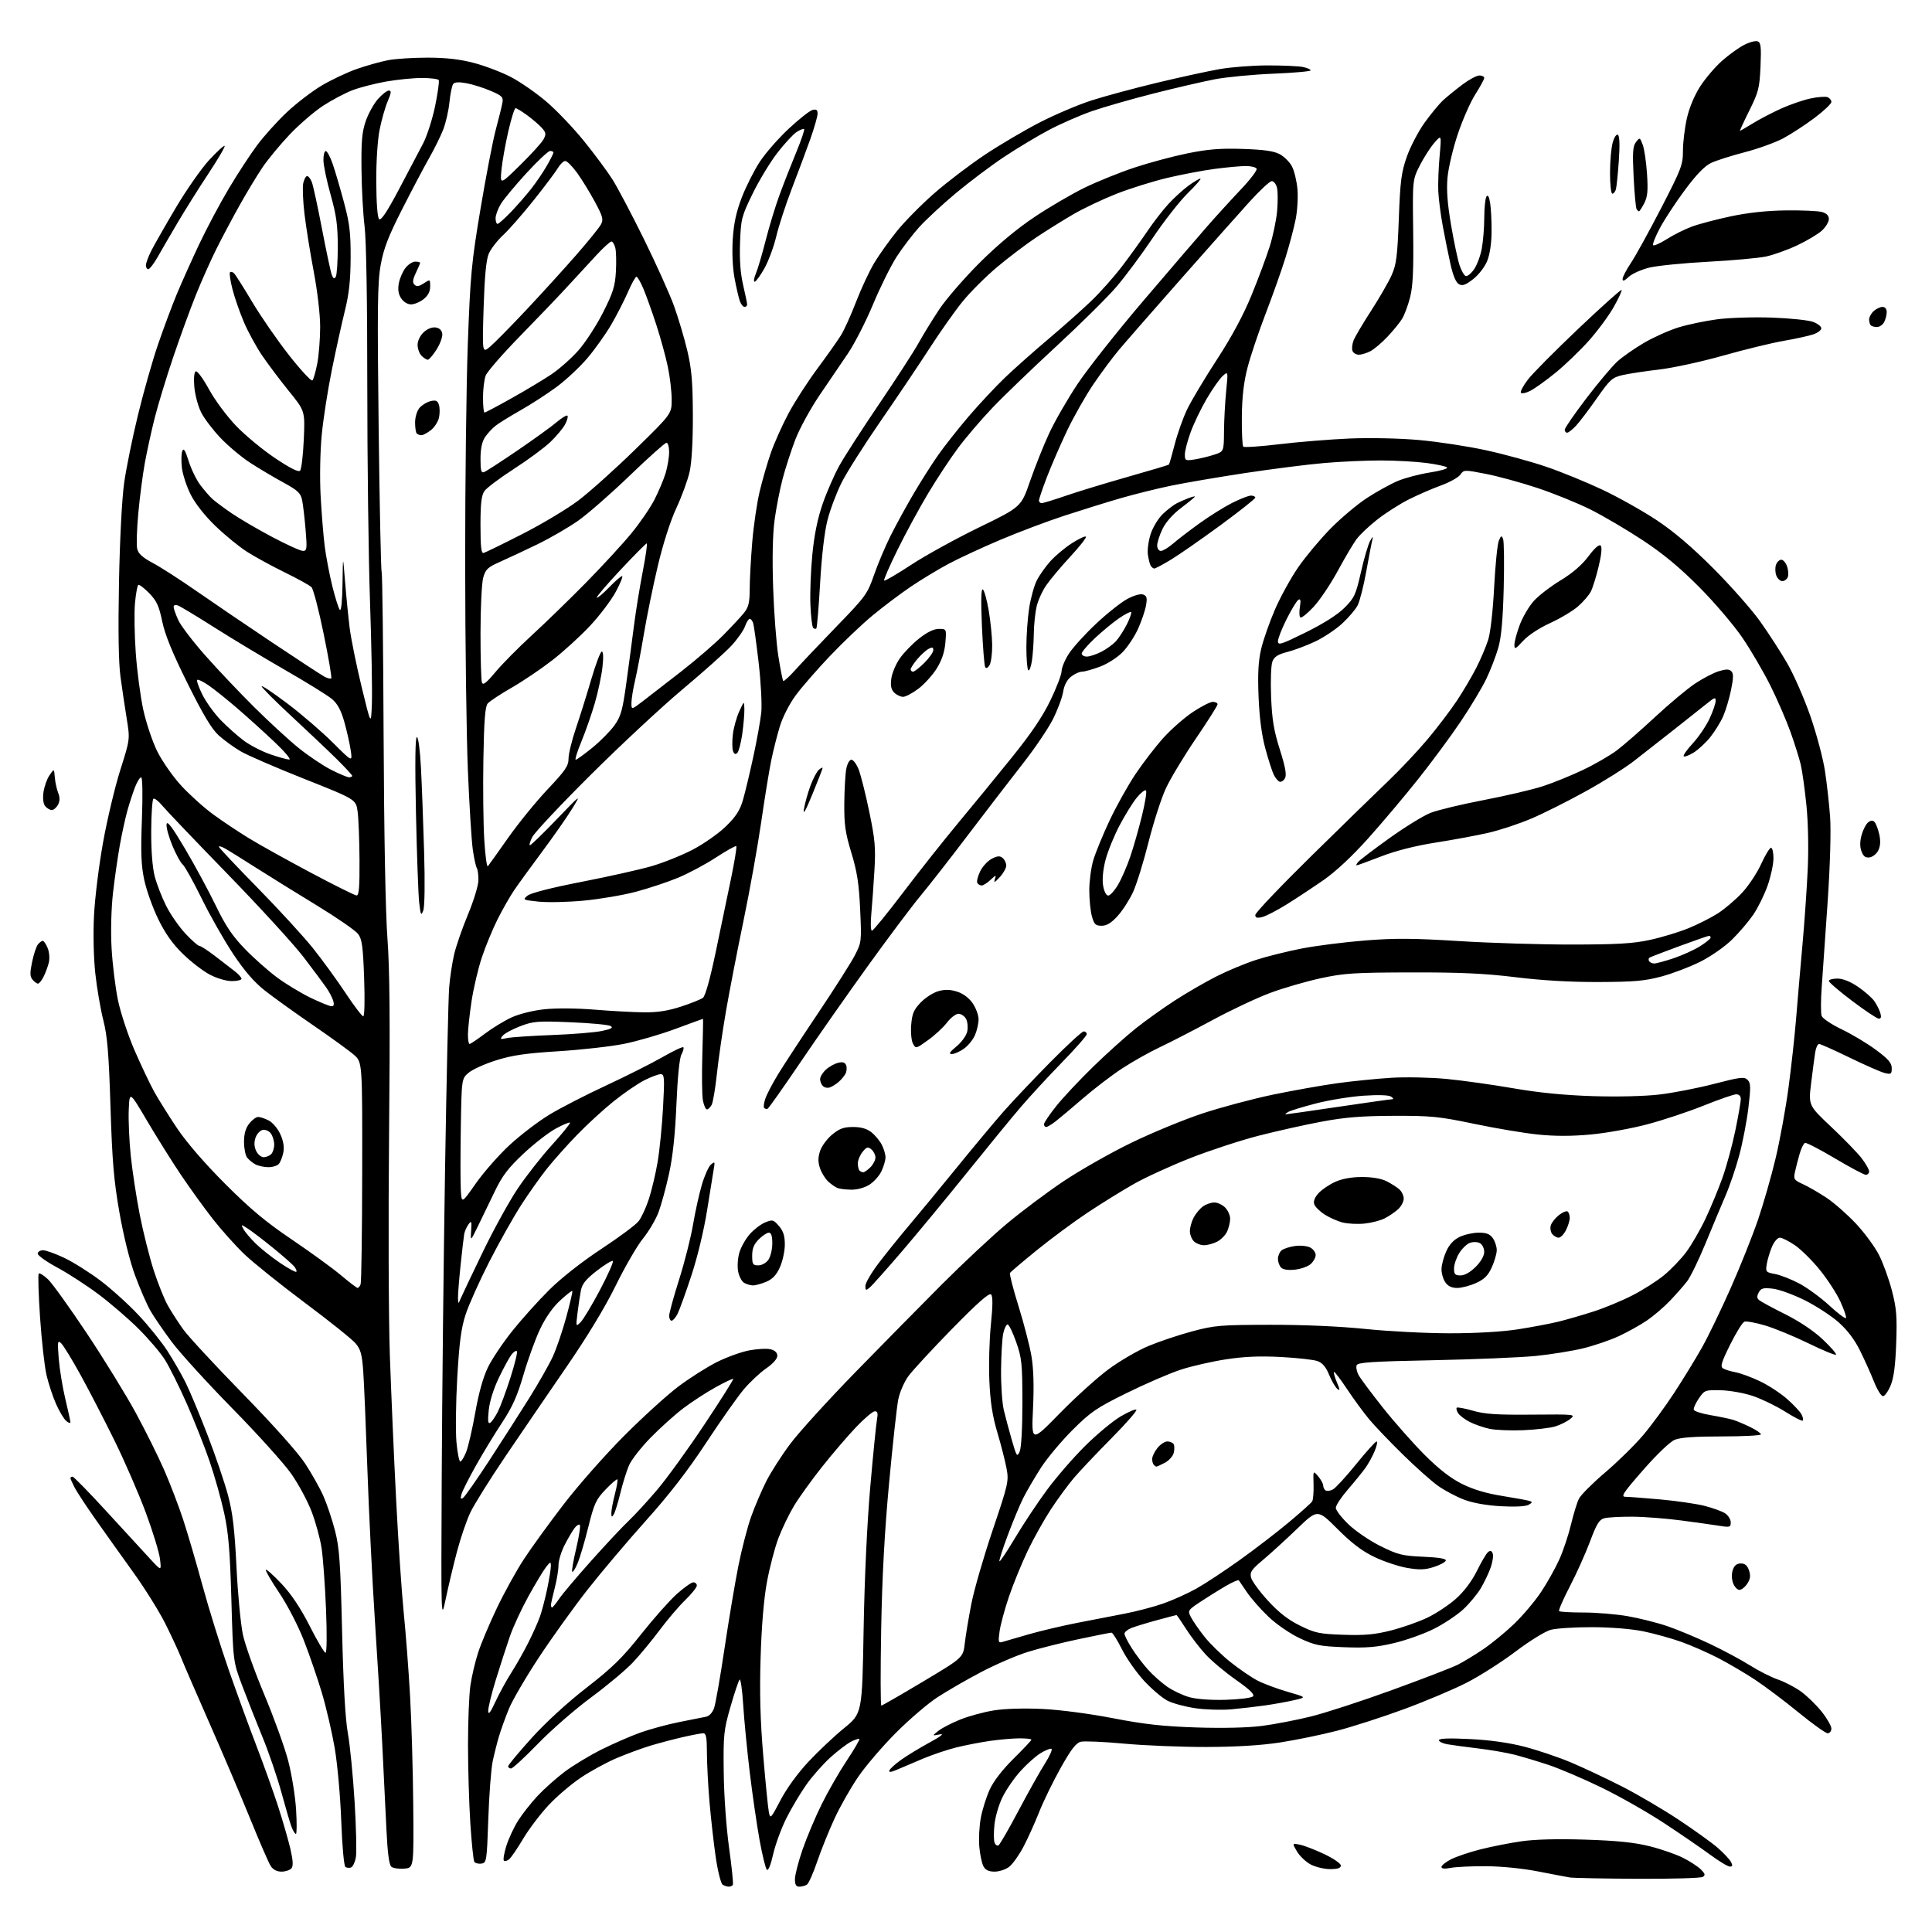 <?xml version="1.0" encoding="UTF-8" standalone="no"?>
<svg 
  version="1.1" 
  xmlns="http://www.w3.org/2000/svg" 
  xmlns:xlink="http://www.w3.org/1999/xlink" 
  xmlns:svg="http://www.w3.org/2000/svg"
  xmlns:rdf="http://www.w3.org/1999/02/22-rdf-syntax-ns#"
  xmlns:cc="http://creativecommons.org/ns#"
  xmlns:dc="http://purl.org/dc/elements/1.1/"
  viewBox="0 0 768 768"
  width="768"
  height="768"
>
<style>svg {background-color: white; }</style>"
<path stroke="none" fill="black" fill-rule="evenodd" d="M289.69,749.98C289.04,749.98 287.94,749.61 287.25,749.18C286.57,748.74 285.35,743.91 284.54,738.44C283.74,732.97 282.62,723.10 282.05,716.50C281.48,709.90 281.02,701.01 281.01,696.75C281.00,690.68 280.69,689.00 279.56,689.00C278.77,689.00 275.06,689.70 271.31,690.56C267.57,691.42 261.72,692.97 258.33,694.00C254.93,695.04 248.94,697.26 245.00,698.93C241.07,700.61 234.72,704.07 230.90,706.64C227.07,709.20 221.29,714.14 218.04,717.62C214.79,721.10 210.26,727.08 207.98,730.91C205.70,734.75 203.19,738.43 202.39,739.09C201.60,739.75 200.66,739.99 200.30,739.63C199.94,739.27 200.39,736.61 201.30,733.72C202.21,730.82 204.32,726.30 205.99,723.67C207.67,721.04 211.14,716.63 213.71,713.88C216.28,711.13 221.11,706.83 224.44,704.32C227.77,701.82 234.32,697.85 239.00,695.51C243.68,693.17 250.65,690.13 254.50,688.75C258.35,687.38 265.32,685.48 270.00,684.55C274.68,683.61 279.47,682.66 280.65,682.43C281.95,682.18 283.22,680.81 283.87,678.95C284.46,677.26 286.33,666.57 288.02,655.19C289.72,643.81 292.20,629.03 293.54,622.35C294.88,615.67 297.16,606.89 298.61,602.85C300.06,598.81 302.74,592.52 304.57,588.89C306.40,585.25 310.73,578.50 314.19,573.89C317.66,569.27 329.27,556.50 340.00,545.50C350.73,534.50 366.25,518.74 374.50,510.47C382.75,502.21 394.23,491.48 400.00,486.64C405.77,481.79 415.90,474.19 422.50,469.75C429.10,465.31 441.30,458.37 449.61,454.33C457.91,450.29 470.77,444.99 478.17,442.56C485.57,440.12 498.12,436.78 506.06,435.13C514.00,433.48 525.45,431.45 531.50,430.61C537.55,429.77 547.23,428.80 553.00,428.44C558.77,428.08 568.67,428.29 575.00,428.89C581.33,429.50 593.25,431.17 601.50,432.60C611.69,434.37 621.83,435.37 633.13,435.73C642.98,436.04 653.79,435.78 659.63,435.09C665.06,434.46 674.84,432.55 681.36,430.86C691.81,428.15 693.39,427.96 694.69,429.26C695.95,430.52 696.00,432.14 695.02,440.33C694.39,445.61 692.77,454.05 691.42,459.09C690.08,464.13 687.59,471.45 685.89,475.37C684.20,479.29 680.62,487.84 677.93,494.38C675.24,500.91 671.96,507.66 670.62,509.38C669.29,511.09 666.24,514.56 663.85,517.07C661.46,519.58 657.35,523.09 654.73,524.88C652.11,526.66 647.14,529.44 643.69,531.06C640.25,532.67 633.84,534.87 629.46,535.95C625.08,537.02 616.55,538.40 610.50,539.01C604.45,539.61 586.07,540.38 569.66,540.71C545.27,541.20 539.72,541.57 539.28,542.72C538.98,543.50 539.33,545.24 540.05,546.59C540.77,547.94 545.10,553.75 549.66,559.49C554.22,565.24 561.67,573.67 566.22,578.24C571.93,583.95 576.55,587.56 581.10,589.84C585.56,592.08 590.73,593.63 597.10,594.65C602.27,595.48 607.17,596.38 608.00,596.64C609.23,597.05 609.16,597.33 607.61,598.20C606.46,598.84 602.16,599.06 596.61,598.75C590.82,598.42 585.46,597.46 581.91,596.11C578.83,594.93 574.21,592.47 571.63,590.64C569.05,588.81 562.79,583.24 557.72,578.26C552.65,573.29 546.66,567.04 544.41,564.36C542.17,561.69 538.16,556.23 535.51,552.24C532.86,548.24 530.51,545.16 530.29,545.38C530.06,545.60 530.58,547.46 531.44,549.51C532.72,552.57 532.74,553.03 531.57,552.06C530.79,551.41 529.33,548.89 528.32,546.45C527.03,543.32 525.67,541.74 523.67,541.04C522.11,540.49 515.59,539.77 509.17,539.43C500.81,538.98 494.59,539.25 487.26,540.37C481.63,541.24 473.53,543.09 469.26,544.50C464.99,545.90 455.43,550.04 448.00,553.69C435.92,559.63 433.65,561.18 426.38,568.41C421.92,572.86 416.24,579.65 413.76,583.50C411.29,587.35 408.13,592.75 406.75,595.50C405.37,598.25 402.59,604.94 400.57,610.36C398.54,615.78 397.07,620.41 397.30,620.64C397.53,620.87 400.34,616.65 403.55,611.28C406.75,605.90 412.40,597.40 416.10,592.38C419.79,587.37 426.61,579.49 431.25,574.88C435.89,570.27 442.24,564.97 445.37,563.11C448.50,561.25 451.36,560.02 451.72,560.39C452.09,560.76 447.61,565.88 441.77,571.78C435.93,577.68 429.24,584.75 426.90,587.50C424.56,590.25 420.44,595.88 417.73,600.00C415.03,604.12 410.88,611.55 408.51,616.50C406.15,621.45 402.81,629.61 401.10,634.62C399.39,639.64 397.70,645.88 397.35,648.49C396.75,652.83 396.86,653.18 398.60,652.66C399.64,652.34 404.33,650.98 409.02,649.64C413.70,648.30 422.25,646.28 428.02,645.15C433.78,644.02 442.32,642.36 447.00,641.47C451.68,640.57 458.59,638.76 462.37,637.44C466.15,636.12 472.07,633.45 475.53,631.52C478.99,629.59 486.76,624.47 492.80,620.14C498.84,615.82 507.63,609.07 512.33,605.14C517.03,601.21 521.21,597.47 521.61,596.83C522.00,596.19 522.25,593.15 522.16,590.08C521.99,584.50 521.99,584.50 523.99,586.86C525.10,588.16 526.00,589.82 526.00,590.55C526.00,591.28 526.44,592.15 526.98,592.49C527.52,592.82 528.82,592.63 529.87,592.07C530.93,591.50 535.08,586.98 539.09,582.02C543.11,577.06 546.76,573.00 547.21,573.00C547.66,573.00 547.33,574.69 546.48,576.75C545.64,578.81 543.97,581.85 542.79,583.50C541.60,585.15 538.47,589.01 535.82,592.08C533.17,595.15 531.00,598.43 531.00,599.38C531.00,600.33 533.28,603.30 536.07,605.97C538.85,608.64 544.59,612.54 548.82,614.63C555.69,618.02 557.48,618.47 565.79,618.83C572.09,619.11 574.97,619.61 574.72,620.37C574.52,620.99 572.38,622.14 569.95,622.91C566.49,624.03 564.25,624.11 559.40,623.28C556.02,622.70 550.17,620.75 546.41,618.96C541.47,616.60 537.38,613.50 531.67,607.79C523.76,599.88 523.76,599.88 515.63,607.70C511.16,612.00 505.07,617.56 502.09,620.06C497.46,623.95 496.77,624.96 497.32,627.13C497.67,628.52 500.69,632.65 504.03,636.29C508.35,641.01 512.04,643.88 516.77,646.21C522.78,649.17 524.45,649.52 534.07,649.85C542.44,650.13 546.48,649.77 552.88,648.15C557.36,647.02 563.90,644.72 567.40,643.05C570.91,641.37 576.07,637.95 578.86,635.44C582.05,632.57 585.11,628.48 587.10,624.45C588.84,620.92 590.82,617.56 591.51,616.99C592.42,616.24 592.93,616.39 593.37,617.51C593.70,618.37 593.36,620.82 592.63,622.95C591.90,625.08 590.14,628.80 588.72,631.22C587.30,633.64 584.12,637.48 581.65,639.76C579.18,642.03 573.96,645.50 570.06,647.47C566.15,649.44 559.03,651.99 554.23,653.13C547.28,654.79 543.25,655.13 534.46,654.80C524.66,654.43 522.68,654.04 516.70,651.24C512.92,649.47 507.53,645.78 504.37,642.80C501.29,639.88 497.39,635.48 495.72,633.00C494.05,630.52 492.57,628.35 492.43,628.18C492.30,628.00 490.77,628.58 489.05,629.47C487.33,630.37 482.78,633.12 478.96,635.60C472.00,640.10 472.00,640.10 473.44,642.88C474.23,644.42 476.65,647.91 478.82,650.65C480.99,653.39 485.63,657.92 489.13,660.70C492.63,663.49 497.45,666.79 499.84,668.03C502.23,669.28 507.61,671.29 511.80,672.50C519.43,674.70 519.43,674.70 514.47,675.84C511.73,676.47 506.57,677.40 503.00,677.92C499.43,678.43 493.35,679.13 489.50,679.48C485.65,679.83 479.22,679.63 475.20,679.05C471.19,678.47 466.21,677.13 464.12,676.06C462.04,675.00 457.85,671.45 454.81,668.17C451.78,664.89 447.80,659.23 445.98,655.60C444.15,651.97 442.29,649.00 441.85,649.00C441.40,649.00 435.54,650.16 428.82,651.58C422.10,653.00 412.98,655.29 408.55,656.67C404.12,658.05 395.77,661.65 390.00,664.68C384.23,667.71 376.35,672.26 372.50,674.79C368.65,677.32 361.23,683.70 356.00,688.96C350.77,694.22 344.10,702.01 341.18,706.28C338.25,710.55 334.03,717.97 331.80,722.77C329.57,727.57 326.45,735.30 324.87,739.94C323.29,744.58 321.44,748.74 320.75,749.18C320.06,749.61 318.71,749.98 317.75,749.98C316.47,750.00 316.00,749.20 316.00,747.00C316.00,745.35 317.36,740.06 319.02,735.25C320.68,730.44 324.10,722.32 326.63,717.21C329.16,712.10 333.66,704.27 336.63,699.81C339.60,695.35 341.84,691.50 341.61,691.27C341.38,691.04 339.88,691.53 338.28,692.36C336.68,693.18 333.02,695.97 330.14,698.56C327.27,701.15 322.96,706.02 320.57,709.38C318.19,712.75 314.59,718.79 312.58,722.80C310.57,726.82 308.21,733.27 307.33,737.13C306.37,741.42 305.39,743.79 304.83,743.23C304.32,742.72 303.02,737.40 301.93,731.40C300.85,725.41 299.09,713.30 298.03,704.50C296.98,695.70 295.80,683.63 295.43,677.67C295.06,671.72 294.41,667.22 293.99,667.67C293.58,668.13 291.95,673.00 290.37,678.50C287.69,687.83 287.51,689.57 287.69,704.50C287.80,713.80 288.69,726.36 289.82,734.50C290.89,742.20 291.57,748.84 291.32,749.25C291.08,749.66 290.35,749.99 289.69,749.98zM651.00,746.85C637.52,746.78 625.38,746.54 624.00,746.32C622.62,746.09 616.94,745.01 611.37,743.92C605.50,742.76 596.88,741.89 590.87,741.85C585.17,741.81 578.81,742.11 576.75,742.50C574.27,742.98 573.00,742.85 573.00,742.13C573.00,741.53 574.73,740.16 576.84,739.08C578.95,738.01 584.23,736.23 588.59,735.13C592.94,734.03 600.27,732.59 604.87,731.93C610.25,731.16 619.37,730.93 630.37,731.29C642.80,731.69 649.76,732.41 655.76,733.91C660.30,735.04 666.28,737.12 669.04,738.52C671.81,739.92 675.01,742.01 676.15,743.15C677.84,744.84 677.97,745.40 676.87,746.10C676.12,746.58 664.48,746.91 651.00,746.85zM111.90,744.00C110.04,744.00 108.54,743.22 107.60,741.75C106.80,740.51 103.14,732.08 99.46,723.00C95.77,713.92 88.49,696.83 83.27,685.00C78.06,673.17 72.95,661.38 71.93,658.79C70.90,656.20 68.07,650.13 65.65,645.29C63.22,640.45 57.51,631.32 52.96,625.00C48.41,618.67 41.67,609.23 38.00,604.00C34.32,598.77 30.56,593.06 29.65,591.30C28.74,589.54 28.00,587.85 28.00,587.55C28.00,587.25 28.38,587.00 28.85,587.00C29.32,587.00 35.58,593.41 42.75,601.25C49.93,609.09 57.68,617.52 59.98,620.00C64.16,624.50 64.16,624.50 63.60,619.71C63.28,617.07 60.73,608.74 57.93,601.21C55.12,593.67 49.51,580.75 45.44,572.50C41.38,564.25 35.32,552.55 31.99,546.50C28.65,540.45 25.21,534.83 24.34,534.00C22.90,532.64 22.81,533.19 23.35,540.07C23.68,544.23 24.85,551.43 25.96,556.07C27.08,560.71 27.99,564.89 27.99,565.37C28.00,565.85 27.25,565.63 26.34,564.87C25.42,564.12 23.60,561.08 22.29,558.12C20.98,555.16 19.27,549.98 18.49,546.60C17.70,543.22 16.55,532.90 15.92,523.67C15.30,514.44 15.06,506.60 15.40,506.26C15.74,505.92 17.40,506.96 19.10,508.57C20.79,510.18 27.72,519.83 34.50,530.00C41.28,540.17 50.03,554.39 53.95,561.59C57.86,568.79 63.00,579.14 65.37,584.59C67.73,590.04 71.08,598.77 72.79,604.00C74.51,609.23 77.96,620.98 80.45,630.12C82.94,639.27 87.63,654.34 90.86,663.62C94.09,672.91 99.05,686.51 101.88,693.85C104.71,701.20 108.58,712.00 110.48,717.85C112.38,723.71 114.61,731.40 115.43,734.95C116.50,739.61 116.62,741.76 115.84,742.70C115.24,743.41 113.47,744.00 111.90,744.00zM395.40,744.00C393.02,744.00 391.74,743.39 390.93,741.87C390.30,740.69 389.56,737.20 389.29,734.12C389.01,731.03 389.28,725.85 389.89,722.61C390.49,719.36 392.09,714.31 393.43,711.37C394.98,708.00 398.49,703.45 402.94,699.06C406.82,695.23 410.00,691.85 410.00,691.55C410.00,691.25 407.86,691.01 405.25,691.02C402.64,691.03 397.35,691.49 393.50,692.04C389.65,692.60 383.61,693.77 380.08,694.65C376.56,695.53 370.71,697.50 367.08,699.02C363.46,700.54 358.83,702.51 356.78,703.39C354.13,704.54 353.21,704.64 353.56,703.75C353.84,703.06 355.96,701.15 358.28,699.50C360.60,697.85 365.65,694.78 369.50,692.68C374.22,690.11 375.52,689.06 373.50,689.46C370.50,690.05 370.50,690.05 373.00,688.05C374.38,686.95 378.30,684.92 381.73,683.54C385.16,682.16 391.23,680.51 395.23,679.89C399.56,679.21 407.35,678.99 414.50,679.34C421.40,679.67 433.30,681.24 442.50,683.03C454.94,685.44 462.29,686.25 475.55,686.69C485.98,687.03 496.07,686.80 501.55,686.09C506.47,685.46 515.23,683.78 521.00,682.36C526.77,680.94 541.40,676.18 553.50,671.77C565.60,667.37 577.30,662.86 579.50,661.74C581.70,660.63 586.20,657.90 589.50,655.67C592.80,653.45 598.35,648.91 601.83,645.58C605.31,642.25 610.16,636.52 612.61,632.83C615.06,629.15 618.34,623.29 619.89,619.82C621.45,616.34 623.52,610.12 624.50,606.00C625.48,601.88 626.90,597.26 627.66,595.75C628.43,594.24 633.10,589.56 638.05,585.35C643.00,581.14 649.77,574.50 653.09,570.60C656.41,566.69 662.06,559.00 665.64,553.50C669.23,548.00 674.18,539.90 676.65,535.50C679.11,531.10 684.22,520.52 687.99,512.00C691.77,503.48 696.62,491.32 698.79,485.00C700.95,478.68 704.12,467.65 705.82,460.50C707.53,453.35 709.83,440.75 710.94,432.50C712.05,424.25 713.41,411.88 713.97,405.00C714.52,398.12 715.65,385.07 716.47,376.00C717.29,366.93 718.25,353.20 718.60,345.50C718.99,337.08 718.77,326.92 718.07,320.00C717.43,313.68 716.42,306.48 715.84,304.00C715.26,301.52 713.42,295.68 711.76,291.00C710.09,286.32 706.48,278.00 703.74,272.50C700.99,267.00 695.99,258.45 692.63,253.50C689.26,248.55 681.56,239.51 675.51,233.42C667.72,225.58 661.14,220.12 653.00,214.75C646.67,210.58 637.33,205.09 632.24,202.54C627.15,200.00 617.70,196.17 611.24,194.01C604.78,191.86 595.54,189.33 590.71,188.39C582.05,186.70 581.90,186.70 580.51,188.68C579.73,189.79 576.26,191.72 572.80,192.98C569.33,194.23 563.58,196.74 560.00,198.54C556.42,200.35 550.83,203.91 547.58,206.45C544.32,209.00 540.58,212.53 539.27,214.29C537.96,216.06 534.57,221.78 531.75,227.00C528.92,232.22 524.61,238.63 522.18,241.23C519.75,243.84 517.39,245.74 516.94,245.47C516.50,245.19 516.40,243.33 516.72,241.33C517.15,238.67 516.99,237.89 516.13,238.42C515.48,238.82 513.39,242.25 511.48,246.05C509.56,249.84 508.00,253.83 508.00,254.90C508.00,256.62 509.30,256.21 519.08,251.37C526.14,247.88 531.72,244.34 534.46,241.59C538.40,237.65 538.96,236.43 541.01,227.39C542.24,221.95 543.88,216.38 544.66,215.00C545.68,213.19 545.93,213.05 545.55,214.50C545.26,215.60 544.17,221.27 543.12,227.10C542.07,232.93 540.52,239.03 539.68,240.65C538.84,242.28 536.07,245.52 533.53,247.87C530.98,250.21 526.17,253.42 522.82,255.01C519.48,256.59 514.50,258.45 511.77,259.16C507.98,260.13 506.55,261.04 505.80,262.97C505.25,264.38 505.02,270.56 505.28,277.00C505.65,286.12 506.38,290.47 508.77,298.00C510.94,304.85 511.51,308.01 510.82,309.31C510.30,310.31 509.33,310.95 508.68,310.74C508.03,310.53 506.97,309.26 506.32,307.93C505.68,306.59 504.17,301.90 502.98,297.50C501.54,292.19 500.64,285.30 500.30,277.00C499.93,267.73 500.20,262.80 501.34,257.93C502.19,254.31 504.67,247.25 506.84,242.24C509.02,237.22 513.19,229.65 516.12,225.42C519.05,221.19 524.83,214.28 528.97,210.07C533.11,205.87 539.65,200.38 543.50,197.88C547.35,195.38 552.84,192.36 555.70,191.16C558.56,189.97 564.30,188.46 568.47,187.81C572.63,187.17 575.67,186.27 575.22,185.82C574.76,185.36 571.04,184.56 566.95,184.03C562.85,183.50 554.77,183.05 549.00,183.04C543.23,183.03 533.10,183.48 526.50,184.05C519.90,184.61 505.73,186.41 495.00,188.04C484.27,189.67 471.00,191.93 465.50,193.07C460.00,194.21 451.00,196.45 445.50,198.04C440.00,199.63 429.94,202.76 423.15,204.98C416.35,207.20 404.88,211.53 397.65,214.59C390.42,217.65 381.12,221.96 377.00,224.17C372.88,226.37 366.12,230.46 362.00,233.25C357.88,236.04 351.05,241.18 346.83,244.68C342.61,248.18 335.00,255.42 329.92,260.77C324.84,266.12 318.73,273.13 316.35,276.35C313.91,279.63 311.17,284.96 310.07,288.52C308.99,292.00 307.43,298.14 306.60,302.17C305.77,306.20 303.95,317.37 302.56,326.99C301.16,336.62 298.01,354.17 295.56,365.99C293.10,377.82 289.96,394.02 288.58,402.00C287.20,409.98 285.58,421.20 284.97,426.95C284.35,432.70 283.42,438.21 282.89,439.20C282.36,440.19 281.52,441.00 281.01,441.00C280.50,441.00 279.79,439.39 279.42,437.43C279.05,435.47 278.95,427.37 279.19,419.43C279.43,411.49 279.54,405.00 279.45,405.00C279.36,405.00 274.40,406.81 268.44,409.02C262.48,411.23 253.30,413.90 248.05,414.95C242.80,416.00 231.04,417.32 221.92,417.89C208.94,418.70 203.55,419.49 197.17,421.51C192.69,422.92 187.78,425.15 186.26,426.45C183.50,428.82 183.50,428.82 183.18,448.16C183.01,458.80 183.01,469.98 183.18,473.00C183.50,478.50 183.50,478.50 189.15,470.43C192.26,465.99 198.33,459.09 202.65,455.10C206.97,451.12 214.10,445.68 218.50,443.03C222.90,440.38 233.03,435.17 241.00,431.47C248.97,427.76 259.01,422.71 263.30,420.25C267.59,417.78 271.34,416.01 271.63,416.30C271.92,416.59 271.59,417.88 270.89,419.16C270.10,420.62 269.35,428.10 268.89,439.00C268.39,450.85 267.45,459.73 265.97,466.50C264.77,472.00 262.88,478.90 261.79,481.84C260.69,484.78 257.90,489.50 255.60,492.34C253.29,495.18 248.42,503.57 244.78,511.00C240.51,519.70 233.51,531.26 225.09,543.50C217.91,553.95 207.01,569.92 200.86,579.00C194.72,588.08 188.47,598.08 186.97,601.24C185.47,604.40 183.09,611.38 181.67,616.74C180.25,622.11 178.24,630.55 177.20,635.50C175.32,644.50 175.32,644.50 175.59,587.00C175.74,555.38 176.34,500.25 176.92,464.50C177.50,428.75 178.23,396.35 178.55,392.50C178.86,388.65 179.74,382.80 180.50,379.50C181.25,376.20 183.73,369.04 186.00,363.60C188.27,358.15 190.15,352.01 190.18,349.94C190.21,347.88 189.92,345.68 189.54,345.06C189.15,344.44 188.43,341.13 187.94,337.71C187.45,334.30 186.57,320.25 186.00,306.50C185.42,292.75 184.93,255.62 184.91,224.00C184.89,192.38 185.36,153.00 185.97,136.50C186.97,109.20 187.43,104.39 191.01,83.00C193.18,70.07 195.91,55.90 197.09,51.50C198.27,47.10 199.45,42.34 199.71,40.91C200.13,38.60 199.63,38.09 195.08,36.13C192.28,34.92 187.97,33.56 185.50,33.10C182.46,32.53 180.75,32.62 180.15,33.38C179.67,34.00 179.00,37.27 178.66,40.65C178.33,44.03 177.19,48.98 176.13,51.65C175.07,54.32 172.54,59.42 170.50,63.00C168.46,66.58 163.66,75.69 159.82,83.25C154.34,94.03 152.52,98.77 151.34,105.25C150.07,112.25 149.95,122.08 150.52,170.00C150.89,201.07 151.43,226.88 151.71,227.33C151.99,227.79 152.34,257.04 152.49,292.33C152.66,331.44 153.25,362.94 154.01,373.00C154.92,385.03 155.10,406.18 154.66,451.00C154.33,484.82 154.47,524.42 154.98,539.00C155.49,553.58 156.60,579.23 157.46,596.00C158.31,612.77 159.67,633.02 160.48,641.00C161.29,648.98 162.43,663.83 163.00,674.00C163.58,684.17 164.15,703.75 164.27,717.50C164.50,742.50 164.50,742.50 160.68,742.81C158.58,742.99 156.28,742.65 155.56,742.05C154.68,741.32 154.06,736.57 153.61,727.24C153.25,719.68 152.50,704.50 151.96,693.50C151.41,682.50 150.09,660.23 149.02,644.00C147.96,627.77 146.62,600.77 146.04,584.00C145.46,567.23 144.72,549.77 144.40,545.22C143.92,538.39 143.38,536.42 141.36,534.02C140.01,532.41 130.94,525.15 121.20,517.88C111.47,510.60 100.64,501.92 97.15,498.58C93.65,495.23 87.98,488.90 84.54,484.50C81.11,480.10 75.42,472.22 71.90,466.99C68.38,461.75 62.35,452.13 58.50,445.60C51.50,433.73 51.50,433.73 51.18,441.11C51.00,445.18 51.36,453.41 51.98,459.42C52.59,465.42 54.21,475.99 55.57,482.92C56.93,489.84 59.43,499.77 61.11,505.00C62.80,510.23 65.33,516.52 66.74,519.00C68.14,521.48 70.90,525.75 72.87,528.50C74.84,531.25 85.47,542.73 96.49,554.00C108.40,566.19 118.44,577.42 121.25,581.71C123.86,585.68 127.15,591.53 128.56,594.71C129.97,597.89 132.05,604.10 133.18,608.50C134.93,615.33 135.34,621.20 135.99,648.50C136.49,669.74 137.27,683.36 138.28,689.00C139.13,693.67 140.33,705.93 140.96,716.23C141.59,726.53 141.81,736.51 141.45,738.41C141.10,740.31 140.24,742.08 139.56,742.34C138.88,742.60 137.86,742.52 137.31,742.16C136.74,741.78 136.02,733.86 135.65,723.86C135.29,714.06 134.13,701.16 133.05,694.86C131.97,688.61 129.69,678.77 127.97,673.00C126.25,667.23 123.02,657.83 120.80,652.12C118.50,646.22 114.25,638.02 110.96,633.12C107.78,628.38 105.41,624.27 105.68,624.00C105.96,623.73 108.78,626.26 111.96,629.63C115.85,633.77 119.48,639.22 123.12,646.38C126.08,652.22 128.90,656.99 129.40,657.00C129.92,657.00 130.00,649.78 129.60,639.75C129.21,630.26 128.43,619.35 127.85,615.50C127.27,611.65 125.48,605.07 123.87,600.87C122.26,596.67 118.63,589.92 115.79,585.87C112.96,581.82 102.47,570.17 92.48,560.00C82.50,549.83 71.63,537.90 68.33,533.50C65.04,529.10 61.18,523.48 59.77,521.00C58.35,518.52 55.62,512.23 53.69,507.00C51.59,501.29 49.11,491.32 47.48,482.00C45.25,469.30 44.61,461.72 43.92,440.00C43.25,418.68 42.69,411.93 41.06,405.50C39.94,401.10 38.52,392.77 37.89,387.00C37.22,380.89 37.00,371.24 37.37,363.91C37.71,356.98 39.34,343.86 40.99,334.74C42.63,325.63 45.72,312.69 47.84,306.01C51.70,293.84 51.70,293.84 50.37,285.67C49.64,281.18 48.53,273.68 47.89,269.00C47.13,263.33 46.93,250.83 47.30,231.50C47.63,214.25 48.47,198.21 49.36,191.91C50.18,186.09 52.66,173.94 54.86,164.91C57.05,155.89 60.62,143.32 62.79,137.00C64.95,130.68 68.32,121.65 70.27,116.94C72.23,112.24 76.27,103.24 79.25,96.94C82.23,90.65 87.48,80.78 90.93,75.00C94.37,69.22 99.40,61.51 102.11,57.86C104.82,54.20 110.14,48.28 113.94,44.70C117.74,41.11 124.01,36.30 127.87,34.01C131.73,31.72 138.04,28.74 141.89,27.40C145.74,26.06 151.28,24.50 154.20,23.94C157.11,23.37 164.22,22.91 170.00,22.92C177.44,22.93 182.83,23.55 188.50,25.05C192.90,26.21 199.53,28.75 203.23,30.69C206.93,32.64 213.24,37.02 217.24,40.44C221.25,43.86 227.95,50.89 232.15,56.08C236.34,61.26 241.42,68.11 243.45,71.31C245.48,74.50 251.11,85.19 255.97,95.05C260.83,104.91 266.21,116.87 267.93,121.61C269.64,126.36 272.02,134.35 273.21,139.37C274.94,146.71 275.37,151.73 275.42,165.00C275.46,175.31 274.98,183.75 274.14,187.50C273.41,190.80 271.03,197.30 268.87,201.95C266.47,207.12 263.60,216.06 261.49,224.95C259.60,232.95 257.11,245.10 255.97,251.94C254.82,258.79 253.24,267.11 252.46,270.44C251.67,273.77 251.02,277.78 251.01,279.35C251.00,282.19 251.00,282.19 255.39,278.85C257.81,277.01 264.67,271.69 270.64,267.04C276.61,262.39 284.20,255.85 287.50,252.50C290.80,249.16 294.51,245.17 295.75,243.63C297.57,241.36 298.00,239.57 298.02,234.17C298.02,230.50 298.48,222.13 299.02,215.58C299.56,209.02 300.89,199.96 301.96,195.44C303.03,190.92 305.05,183.97 306.43,179.99C307.82,176.02 310.95,169.02 313.39,164.44C315.83,159.85 320.98,151.85 324.84,146.65C328.70,141.45 332.93,135.46 334.25,133.35C335.57,131.23 338.31,125.19 340.33,119.92C342.36,114.66 345.61,107.71 347.55,104.48C349.50,101.25 353.57,95.54 356.61,91.78C359.65,88.02 366.26,81.32 371.32,76.89C376.37,72.46 385.45,65.55 391.50,61.52C397.55,57.49 407.45,51.67 413.50,48.57C419.55,45.47 428.77,41.57 434.00,39.89C439.23,38.22 450.90,35.07 459.96,32.89C469.01,30.72 480.20,28.28 484.84,27.47C489.47,26.66 498.10,26.00 504.01,26.00C509.92,26.00 516.16,26.28 517.87,26.62C519.59,26.97 521.00,27.58 521.00,27.97C521.00,28.37 514.36,28.96 506.25,29.29C498.14,29.62 487.68,30.61 483.00,31.50C478.32,32.39 467.30,34.95 458.50,37.18C449.70,39.42 438.68,42.58 434.00,44.21C429.32,45.84 421.68,49.19 417.00,51.65C412.32,54.12 404.23,58.99 399.00,62.47C393.77,65.96 385.17,72.44 379.88,76.86C374.59,81.29 368.11,87.30 365.47,90.21C362.84,93.12 358.79,98.42 356.47,102.00C354.16,105.58 349.91,114.12 347.04,121.00C344.17,127.88 339.68,136.65 337.07,140.50C334.46,144.35 329.38,151.83 325.78,157.12C322.19,162.41 317.87,170.30 316.19,174.66C314.51,179.01 312.22,186.09 311.09,190.38C309.97,194.68 308.53,202.08 307.89,206.84C307.15,212.35 306.95,222.05 307.33,233.50C307.66,243.40 308.59,255.71 309.41,260.86C310.22,266.01 311.10,270.43 311.35,270.69C311.61,270.94 313.76,268.98 316.14,266.33C318.51,263.67 325.91,255.88 332.57,249.00C344.13,237.07 344.81,236.13 347.46,228.50C348.99,224.10 351.97,217.05 354.09,212.83C356.21,208.61 360.28,201.19 363.13,196.33C365.98,191.47 370.36,184.57 372.86,181.00C375.36,177.43 380.86,170.45 385.09,165.50C389.32,160.55 395.87,153.56 399.64,149.96C403.41,146.37 411.23,139.43 417.00,134.56C422.77,129.68 430.35,122.95 433.84,119.59C437.33,116.24 442.77,110.12 445.92,106.00C449.07,101.88 453.61,95.58 456.02,92.01C458.43,88.44 462.22,83.53 464.45,81.10C466.68,78.67 470.26,75.41 472.40,73.84C474.55,72.28 476.69,71.00 477.18,71.00C477.66,71.00 475.42,73.59 472.20,76.75C468.98,79.91 462.72,87.90 458.29,94.50C453.86,101.10 447.32,109.90 443.75,114.06C440.18,118.22 429.44,128.85 419.88,137.67C410.32,146.50 398.90,157.49 394.50,162.11C390.10,166.72 383.98,173.88 380.91,178.00C377.83,182.12 372.48,190.22 369.02,196.00C365.55,201.78 360.08,211.86 356.85,218.41C353.62,224.96 351.19,230.53 351.46,230.79C351.72,231.05 356.56,228.23 362.22,224.51C367.87,220.80 380.02,214.11 389.21,209.64C405.92,201.52 405.92,201.52 409.46,191.28C411.40,185.65 414.81,177.11 417.04,172.30C419.26,167.48 424.39,158.58 428.43,152.52C432.48,146.46 444.23,131.60 454.55,119.50C464.87,107.40 476.26,94.12 479.87,90.00C483.48,85.88 489.52,79.25 493.29,75.28C497.06,71.31 499.87,67.59 499.52,67.03C499.17,66.46 497.24,66.00 495.24,66.00C493.24,66.00 487.76,66.50 483.05,67.11C478.35,67.73 469.77,69.35 464.00,70.72C458.23,72.09 449.11,74.95 443.74,77.07C438.37,79.19 430.72,82.82 426.74,85.13C422.76,87.44 416.12,91.58 412.00,94.32C407.88,97.07 400.82,102.41 396.33,106.19C391.84,109.98 385.70,116.10 382.70,119.79C379.69,123.48 373.74,131.90 369.48,138.50C365.22,145.10 356.44,158.15 349.98,167.50C343.52,176.85 336.57,187.81 334.54,191.86C332.52,195.91 329.99,202.61 328.94,206.75C327.74,211.41 326.63,220.92 326.01,231.80C325.46,241.44 324.78,249.55 324.50,249.83C324.23,250.11 323.66,250.00 323.25,249.58C322.84,249.17 322.34,245.04 322.15,240.41C321.95,235.78 322.30,226.78 322.92,220.41C323.69,212.56 325.01,206.08 327.02,200.28C328.65,195.57 331.64,188.74 333.65,185.11C335.67,181.47 342.81,170.40 349.53,160.50C356.24,150.60 363.23,139.80 365.06,136.50C366.89,133.20 370.62,127.12 373.35,123.00C376.09,118.88 383.32,110.53 389.41,104.46C396.65,97.25 404.26,90.92 411.32,86.20C417.28,82.22 426.28,76.97 431.32,74.53C436.37,72.08 445.23,68.51 451.00,66.60C456.77,64.68 466.23,62.15 472.00,60.97C480.17,59.31 485.06,58.91 494.00,59.20C502.43,59.48 506.36,60.04 508.73,61.30C510.51,62.26 512.70,64.45 513.59,66.18C514.49,67.91 515.46,71.94 515.75,75.13C516.04,78.33 515.73,83.70 515.06,87.08C514.40,90.46 512.58,97.34 511.02,102.36C509.46,107.39 505.90,117.42 503.12,124.66C500.34,131.90 497.10,141.54 495.92,146.09C494.40,151.93 493.74,157.67 493.65,165.61C493.59,171.80 493.84,177.17 494.22,177.55C494.59,177.92 501.06,177.49 508.59,176.58C516.13,175.67 528.64,174.66 536.40,174.32C544.56,173.98 556.19,174.22 564.00,174.91C571.42,175.56 583.46,177.40 590.74,178.99C598.02,180.58 608.82,183.54 614.74,185.57C620.66,187.59 630.64,191.67 636.93,194.64C643.21,197.60 652.89,203.03 658.43,206.69C665.32,211.25 672.47,217.33 681.06,225.93C687.96,232.84 696.34,242.32 699.67,247.00C703.00,251.68 707.86,259.18 710.46,263.68C713.06,268.19 717.18,277.57 719.61,284.55C722.04,291.52 724.66,301.34 725.44,306.37C726.21,311.39 727.13,319.69 727.50,324.82C727.89,330.37 727.50,343.88 726.53,358.32C725.63,371.62 724.57,386.88 724.17,392.24C723.78,397.60 723.76,402.82 724.14,403.84C724.51,404.86 728.12,407.27 732.16,409.21C736.20,411.14 742.31,414.81 745.75,417.36C750.64,420.98 752.00,422.57 752.00,424.61C752.00,426.95 751.72,427.15 749.25,426.55C747.74,426.19 741.47,423.44 735.32,420.45C729.17,417.45 723.68,415.00 723.12,415.00C722.55,415.00 721.86,416.46 721.58,418.25C721.30,420.04 720.57,425.53 719.97,430.46C718.87,439.41 718.87,439.41 727.94,447.96C732.93,452.66 738.36,458.25 740.00,460.39C741.65,462.53 743.00,464.89 743.00,465.64C743.00,466.39 742.41,467.00 741.69,467.00C740.98,467.00 735.47,464.07 729.46,460.50C723.44,456.92 718.08,454.14 717.53,454.32C716.99,454.50 716.03,456.43 715.40,458.60C714.77,460.77 713.94,463.99 713.55,465.75C712.90,468.75 713.10,469.07 716.67,470.71C718.78,471.67 722.99,474.10 726.03,476.11C729.07,478.13 734.36,482.77 737.79,486.43C741.22,490.10 745.35,495.73 746.98,498.96C748.61,502.19 750.91,508.55 752.08,513.09C753.89,520.06 754.15,523.32 753.77,533.93C753.45,542.84 752.81,547.74 751.55,550.75C750.58,553.09 749.21,555.00 748.51,555.00C747.81,555.00 746.20,552.41 744.95,549.25C743.69,546.09 741.19,540.52 739.38,536.87C737.20,532.47 734.31,528.67 730.80,525.57C727.88,523.00 721.84,519.07 717.36,516.84C712.88,514.61 707.18,512.55 704.70,512.27C700.91,511.84 700.03,512.08 699.12,513.78C698.32,515.27 698.37,516.06 699.30,516.84C700.00,517.41 704.68,519.95 709.72,522.46C715.43,525.33 721.03,529.09 724.63,532.49C727.80,535.49 730.14,538.20 729.83,538.51C729.52,538.81 724.62,536.80 718.94,534.02C713.26,531.24 705.51,528.05 701.71,526.91C697.92,525.78 694.18,525.10 693.42,525.39C692.65,525.69 690.11,529.79 687.77,534.51C684.27,541.55 683.77,543.24 684.94,543.96C685.73,544.45 687.97,545.14 689.94,545.50C691.90,545.87 696.23,547.46 699.57,549.05C702.91,550.63 707.75,553.79 710.34,556.07C712.92,558.34 715.52,561.10 716.10,562.19C716.68,563.28 716.92,564.41 716.63,564.71C716.33,565.00 713.19,563.40 709.64,561.16C706.08,558.92 700.32,556.12 696.84,554.94C693.33,553.75 687.62,552.73 684.07,552.65C677.79,552.50 677.57,552.59 675.29,555.93C674.01,557.82 673.11,559.84 673.31,560.42C673.50,561.00 676.55,561.97 680.08,562.56C683.61,563.16 687.62,564.00 689.00,564.43C690.38,564.86 693.41,566.14 695.75,567.28C698.09,568.42 700.00,569.72 700.00,570.18C700.00,570.63 693.01,571.00 684.47,571.00C673.71,571.00 667.95,571.41 665.72,572.35C663.85,573.13 658.59,578.17 653.18,584.35C645.18,593.49 644.18,595.00 646.18,595.00C647.45,595.01 653.67,595.48 660.00,596.05C666.33,596.62 674.19,597.76 677.49,598.58C680.78,599.41 684.49,600.75 685.74,601.56C686.98,602.38 688.00,603.99 688.00,605.15C688.00,607.07 687.62,607.19 683.75,606.57C681.41,606.20 674.55,605.23 668.50,604.43C662.45,603.62 653.65,602.94 648.94,602.91C644.24,602.89 639.24,603.15 637.84,603.50C635.72,604.04 634.74,605.62 632.04,612.82C630.25,617.59 626.63,625.64 624.00,630.69C621.37,635.75 619.47,640.13 619.77,640.44C620.08,640.75 624.47,641.00 629.54,641.00C634.60,641.00 642.51,641.66 647.12,642.47C651.73,643.28 658.78,645.05 662.78,646.42C666.78,647.78 674.40,650.96 679.70,653.47C685.00,655.98 692.18,659.83 695.65,662.02C699.13,664.22 704.12,666.74 706.74,667.63C709.36,668.52 713.46,670.65 715.86,672.37C718.26,674.09 721.98,677.70 724.11,680.38C726.25,683.06 728.00,686.10 728.00,687.13C728.00,688.16 727.34,689.00 726.53,689.00C725.73,689.00 720.53,685.29 714.98,680.75C709.43,676.21 701.65,670.36 697.69,667.74C693.74,665.12 687.12,661.24 683.00,659.10C678.88,656.97 672.29,654.07 668.37,652.68C664.45,651.28 657.70,649.40 653.37,648.50C648.64,647.52 640.51,646.86 632.99,646.83C626.11,646.81 618.68,647.28 616.47,647.87C614.22,648.48 608.07,652.27 602.48,656.50C596.99,660.65 588.23,666.24 583.00,668.91C577.77,671.59 566.52,676.33 558.00,679.46C549.48,682.60 537.51,686.45 531.40,688.02C525.30,689.60 515.18,691.68 508.90,692.65C501.29,693.82 491.52,694.42 479.50,694.45C469.60,694.47 454.89,693.87 446.81,693.12C438.73,692.37 430.99,692.04 429.61,692.38C427.73,692.85 425.74,695.44 421.64,702.76C418.63,708.12 414.75,716.10 413.00,720.50C411.26,724.90 408.44,731.12 406.74,734.31C405.04,737.51 402.55,741.00 401.19,742.06C399.84,743.13 397.23,744.00 395.40,744.00zM528.73,743.00C526.39,743.00 522.90,742.16 520.98,741.14C519.07,740.11 516.63,737.79 515.56,735.97C513.63,732.68 513.63,732.68 516.72,733.29C518.42,733.63 522.78,735.31 526.40,737.03C530.03,738.74 533.00,740.79 533.00,741.57C533.00,742.59 531.76,743.00 528.73,743.00zM687.65,742.00C686.86,742.00 683.36,739.89 679.86,737.31C676.36,734.73 668.10,729.06 661.50,724.72C654.90,720.37 643.65,713.98 636.50,710.52C629.35,707.05 619.95,703.04 615.61,701.60C611.27,700.16 605.19,698.33 602.11,697.54C599.02,696.75 592.45,695.61 587.50,695.02C582.55,694.42 577.04,693.68 575.25,693.36C573.46,693.04 572.00,692.31 572.00,691.74C572.00,691.04 576.05,690.89 584.25,691.30C592.29,691.69 599.76,692.74 606.00,694.35C611.23,695.71 619.55,698.52 624.50,700.60C629.45,702.69 638.56,706.98 644.75,710.14C650.93,713.29 661.06,719.24 667.25,723.34C673.44,727.45 680.42,732.46 682.76,734.49C685.11,736.52 687.48,739.04 688.05,740.09C688.83,741.55 688.74,742.00 687.65,742.00zM191.34,740.81C190.16,740.98 188.89,740.64 188.54,740.06C188.18,739.48 187.47,732.59 186.96,724.75C186.46,716.91 186.04,702.85 186.04,693.50C186.04,684.15 186.47,673.58 186.99,670.00C187.51,666.42 188.88,660.58 190.04,657.00C191.19,653.42 194.56,645.43 197.52,639.23C200.48,633.03 205.33,624.25 208.30,619.73C211.27,615.20 218.36,605.42 224.06,598.00C229.75,590.58 240.51,578.38 247.96,570.90C255.41,563.41 265.18,554.53 269.68,551.15C274.18,547.77 281.07,543.40 285.00,541.43C288.92,539.47 294.73,537.37 297.91,536.78C301.09,536.19 304.88,536.00 306.34,536.37C308.07,536.81 309.00,537.71 309.00,538.97C309.00,540.13 307.24,542.12 304.59,543.94C302.16,545.61 298.17,549.34 295.71,552.24C293.26,555.13 286.51,564.70 280.72,573.50C273.44,584.57 266.08,594.09 256.85,604.38C249.51,612.57 239.04,624.94 233.59,631.88C228.14,638.82 219.43,650.95 214.24,658.83C209.04,666.71 203.66,675.93 202.28,679.33C200.89,682.72 199.14,687.58 198.38,690.13C197.62,692.68 196.48,697.18 195.85,700.13C195.23,703.08 194.44,713.38 194.11,723.00C193.52,739.94 193.43,740.51 191.34,740.81zM396.94,733.54C397.47,733.21 401.05,727.00 404.90,719.72C408.75,712.45 413.48,704.02 415.40,701.00C417.32,697.98 418.47,695.35 417.95,695.17C417.43,694.98 415.45,695.80 413.55,696.97C411.64,698.15 408.06,701.36 405.59,704.11C403.11,706.86 399.92,711.51 398.49,714.44C397.05,717.37 395.62,722.26 395.31,725.32C394.99,728.37 395.02,731.60 395.36,732.50C395.70,733.39 396.42,733.86 396.94,733.54zM117.63,729.00C117.25,729.00 116.48,727.76 115.90,726.25C115.33,724.74 113.52,718.59 111.89,712.60C110.26,706.60 106.88,696.70 104.38,690.60C101.87,684.49 98.22,675.23 96.25,670.00C92.68,660.50 92.68,660.50 91.98,636.00C91.43,616.55 90.84,609.44 89.12,601.51C87.92,596.01 85.33,586.79 83.36,581.01C81.39,575.23 77.29,564.88 74.26,558.00C71.22,551.12 67.26,543.19 65.46,540.38C63.66,537.56 58.93,532.02 54.94,528.08C50.96,524.13 43.87,518.03 39.19,514.52C34.50,511.01 27.15,506.23 22.84,503.91C18.53,501.59 15.00,499.09 15.00,498.35C15.00,497.61 15.95,497.00 17.11,497.00C18.27,497.00 22.10,498.38 25.62,500.06C29.15,501.74 35.58,505.79 39.92,509.06C44.26,512.33 51.07,518.49 55.06,522.75C59.06,527.01 64.22,533.42 66.54,537.00C68.85,540.58 72.09,546.20 73.74,549.50C75.39,552.80 79.34,562.25 82.52,570.50C85.70,578.75 89.37,589.55 90.67,594.50C92.51,601.43 93.27,607.98 94.01,623.00C94.54,633.73 95.69,645.83 96.58,649.90C97.47,653.96 101.31,664.70 105.11,673.75C108.90,682.81 113.15,694.55 114.54,699.86C115.93,705.16 117.35,713.89 117.69,719.25C118.02,724.61 118.00,729.00 117.63,729.00zM310.26,715.61C312.67,710.98 317.09,704.89 321.31,700.38C325.17,696.24 331.56,690.22 335.52,686.98C342.72,681.10 342.72,681.10 343.30,647.80C343.66,627.33 344.68,605.45 345.95,591.00C347.08,578.08 348.29,566.04 348.62,564.25C349.07,561.80 348.87,561.00 347.77,561.00C346.97,561.00 343.63,563.81 340.36,567.25C337.08,570.69 331.00,577.77 326.86,583.00C322.71,588.23 317.69,595.20 315.69,598.50C313.70,601.80 310.87,607.65 309.41,611.50C307.96,615.35 305.90,623.23 304.85,629.00C303.62,635.71 302.72,646.54 302.35,659.00C301.92,673.03 302.22,683.97 303.41,698.00C304.31,708.73 305.32,718.81 305.64,720.41C306.20,723.18 306.44,722.92 310.26,715.61zM203.15,703.00C202.52,703.00 202.00,702.60 202.00,702.12C202.00,701.63 206.16,696.62 211.25,690.98C216.91,684.70 225.41,676.91 233.15,670.89C243.47,662.88 247.45,658.98 254.75,649.76C259.68,643.54 266.07,636.32 268.96,633.72C271.85,631.13 274.84,629.00 275.61,629.00C276.37,629.00 277.00,629.58 277.00,630.29C277.00,631.00 274.93,633.59 272.40,636.04C269.87,638.49 265.28,643.88 262.21,648.00C259.14,652.12 254.35,657.92 251.56,660.87C248.78,663.82 241.32,670.06 235.00,674.73C228.68,679.39 219.18,687.66 213.90,693.10C208.62,698.55 203.78,703.00 203.15,703.00zM196.92,676.50C198.45,673.20 201.28,668.02 203.21,665.00C205.15,661.98 208.19,656.60 209.98,653.05C211.77,649.51 213.87,644.80 214.65,642.59C215.43,640.38 216.72,635.40 217.53,631.54C218.34,627.67 218.99,623.60 218.98,622.50C218.96,620.67 218.79,620.71 217.01,623.00C215.95,624.38 212.83,629.55 210.09,634.50C207.35,639.45 204.01,646.65 202.68,650.50C201.35,654.35 198.85,662.06 197.13,667.64C195.41,673.21 194.03,678.84 194.07,680.14C194.13,681.83 194.94,680.80 196.92,676.50zM350.34,678.00C350.68,678.00 358.13,673.71 366.91,668.46C382.87,658.93 382.87,658.93 383.52,653.21C383.88,650.07 385.06,643.00 386.14,637.50C387.21,632.00 391.02,618.84 394.60,608.25C400.81,589.86 401.06,588.75 400.12,583.75C399.59,580.86 397.95,574.45 396.48,569.50C394.53,562.94 393.66,557.38 393.29,549.00C393.00,542.67 393.28,532.57 393.89,526.55C394.67,518.88 394.69,515.29 393.95,514.55C393.21,513.82 388.56,517.93 378.44,528.27C370.49,536.40 362.66,544.87 361.05,547.10C359.43,549.32 357.64,553.48 357.07,556.32C356.50,559.17 354.86,574.10 353.43,589.50C351.63,608.85 350.65,626.85 350.28,647.75C349.98,664.39 350.01,678.00 350.34,678.00zM487.23,675.70C492.59,675.55 497.46,674.94 498.05,674.35C498.83,673.57 496.93,671.72 491.32,667.78C487.02,664.76 481.59,660.21 479.26,657.67C476.92,655.14 473.42,650.57 471.48,647.53C469.53,644.49 467.83,642.00 467.70,642.00C467.57,642.00 464.09,642.91 459.98,644.03C455.87,645.15 451.26,646.55 449.75,647.15C448.24,647.75 447.00,648.77 447.00,649.43C447.00,650.08 448.31,652.68 449.92,655.21C451.53,657.75 454.44,661.59 456.40,663.76C458.36,665.93 461.79,668.97 464.02,670.52C466.26,672.06 470.20,673.93 472.79,674.65C475.63,675.45 481.36,675.87 487.23,675.70zM219.46,639.00C219.72,639.00 221.00,637.43 222.30,635.50C223.61,633.58 229.36,626.77 235.09,620.36C240.82,613.95 247.46,606.86 249.85,604.61C252.24,602.35 257.36,596.78 261.22,592.24C265.08,587.70 273.54,576.00 280.03,566.24C286.52,556.48 291.67,548.34 291.47,548.14C291.27,547.93 288.04,549.47 284.30,551.55C280.56,553.63 274.80,557.39 271.50,559.90C268.20,562.42 262.41,567.63 258.63,571.49C254.86,575.34 250.99,580.30 250.04,582.50C249.09,584.70 247.54,589.66 246.60,593.53C245.66,597.39 244.47,601.22 243.96,602.03C243.21,603.22 243.03,603.11 243.02,601.47C243.01,600.35 243.64,596.98 244.42,593.97C245.20,590.96 245.65,588.31 245.41,588.08C245.18,587.85 243.07,589.66 240.73,592.10C236.91,596.08 236.19,597.66 233.86,607.03C232.43,612.79 230.52,619.26 229.62,621.40C228.71,623.55 227.75,625.08 227.47,624.80C227.19,624.53 227.90,620.36 229.05,615.55C230.19,610.73 230.83,606.50 230.48,606.15C230.13,605.79 229.16,606.40 228.34,607.50C227.51,608.60 225.75,611.62 224.42,614.22C223.09,616.81 222.00,620.43 222.00,622.26C222.00,624.08 221.32,628.17 220.50,631.34C219.68,634.51 219.00,637.53 219.00,638.05C219.00,638.57 219.21,639.00 219.46,639.00zM691.45,632.00C690.63,632.00 689.50,630.81 688.94,629.35C688.34,627.75 688.28,625.66 688.80,624.10C689.40,622.29 690.38,621.50 692.00,621.50C693.66,621.50 694.60,622.30 695.26,624.28C695.96,626.37 695.78,627.68 694.57,629.53C693.68,630.89 692.28,632.00 691.45,632.00zM184.02,595.49C184.70,595.07 189.39,588.37 194.46,580.61C199.52,572.85 206.68,561.67 210.38,555.76C214.08,549.85 218.29,542.43 219.75,539.26C221.21,536.09 223.62,529.00 225.12,523.51C226.62,518.01 227.69,513.36 227.50,513.17C227.31,512.98 225.11,514.70 222.61,517.01C219.73,519.66 216.82,523.83 214.68,528.35C212.82,532.28 209.85,540.45 208.09,546.50C205.62,554.97 203.66,559.34 199.59,565.50C196.68,569.90 192.02,577.55 189.24,582.50C186.46,587.45 183.87,592.57 183.48,593.88C182.97,595.62 183.11,596.05 184.02,595.49zM459.72,583.00C459.51,583.00 459.03,582.70 458.67,582.33C458.30,581.97 458.00,580.90 458.00,579.97C458.00,579.03 458.93,577.08 460.07,575.63C461.21,574.19 462.99,573.00 464.01,573.00C465.04,573.00 466.18,573.48 466.54,574.06C466.89,574.64 466.91,576.20 466.58,577.54C466.24,578.87 464.65,580.65 463.04,581.48C461.42,582.32 459.93,583.00 459.72,583.00zM182.98,581.00C183.42,581.00 184.47,579.29 185.31,577.19C186.14,575.10 187.78,568.01 188.94,561.44C190.30,553.71 192.08,547.39 193.98,543.50C195.59,540.20 199.96,533.68 203.70,529.01C207.44,524.34 214.04,517.00 218.37,512.71C223.10,508.02 231.33,501.55 239.01,496.49C246.04,491.86 252.71,486.91 253.83,485.48C254.96,484.06 256.79,480.10 257.91,476.70C259.03,473.29 260.60,466.68 261.40,462.00C262.20,457.32 263.18,447.54 263.57,440.25C264.22,428.24 264.13,427.00 262.61,427.00C261.69,427.00 258.75,428.10 256.09,429.45C253.42,430.81 247.93,434.58 243.87,437.84C239.82,441.10 233.29,447.09 229.38,451.14C225.46,455.19 220.13,461.16 217.54,464.40C214.94,467.65 210.31,474.17 207.25,478.90C204.19,483.63 198.47,493.80 194.53,501.50C190.60,509.20 186.36,518.65 185.10,522.50C183.32,527.94 182.58,533.53 181.77,547.57C181.20,557.52 181.06,569.10 181.45,573.32C181.85,577.55 182.53,581.00 182.98,581.00zM405.34,577.00C405.99,575.51 406.43,567.61 406.42,557.50C406.40,542.05 406.18,539.86 403.95,533.50C402.60,529.65 401.07,526.50 400.54,526.50C400.01,526.50 399.24,528.08 398.82,530.00C398.39,531.92 398.00,538.45 397.94,544.50C397.88,550.55 398.37,557.75 399.02,560.50C399.68,563.25 401.12,568.65 402.23,572.50C404.12,579.03 404.32,579.33 405.34,577.00zM421.25,561.84C427.44,555.51 436.17,547.62 440.66,544.30C445.15,540.98 452.32,536.81 456.59,535.03C460.86,533.25 468.66,530.64 473.93,529.23C482.77,526.86 485.13,526.66 505.00,526.63C518.39,526.61 532.70,527.24 542.94,528.30C551.98,529.23 567.00,530.00 576.32,530.00C586.78,530.00 597.13,529.40 603.38,528.43C608.95,527.56 616.20,526.19 619.50,525.38C622.80,524.57 629.10,522.74 633.50,521.33C637.90,519.91 644.88,517.01 649.00,514.89C653.12,512.77 658.75,509.18 661.50,506.90C664.25,504.63 668.19,500.53 670.25,497.79C672.31,495.04 675.76,489.09 677.92,484.55C680.07,480.02 683.17,472.53 684.80,467.91C686.43,463.28 688.72,454.82 689.88,449.11C691.05,443.40 692.00,437.88 692.00,436.86C692.00,435.74 691.29,435.00 690.21,435.00C689.22,435.00 683.43,437.00 677.34,439.45C671.25,441.90 661.14,445.26 654.88,446.92C648.62,448.59 638.50,450.41 632.38,450.98C624.82,451.68 618.10,451.69 611.38,451.00C605.95,450.45 594.52,448.53 586.00,446.74C572.01,443.82 568.89,443.51 554.00,443.56C541.37,443.60 534.68,444.14 525.50,445.85C518.90,447.07 507.57,449.61 500.31,451.47C493.06,453.34 480.82,457.35 473.12,460.38C465.41,463.42 455.37,468.01 450.80,470.60C446.24,473.18 438.00,478.28 432.50,481.93C427.00,485.58 417.88,492.32 412.24,496.90C406.59,501.48 401.76,505.59 401.49,506.02C401.22,506.45 402.75,512.41 404.89,519.26C407.02,526.11 409.33,535.04 410.02,539.10C410.86,544.06 411.06,550.93 410.64,559.92C410.00,573.35 410.00,573.35 421.25,561.84zM605.50,568.53C600.55,568.73 594.53,568.49 592.12,567.98C589.71,567.47 586.14,566.23 584.19,565.22C582.24,564.21 580.17,562.64 579.61,561.74C579.04,560.83 578.80,559.87 579.08,559.59C579.36,559.31 582.27,559.85 585.54,560.79C590.26,562.15 595.13,562.47 608.99,562.34C626.26,562.19 626.46,562.21 624.16,564.07C622.89,565.10 620.19,566.44 618.17,567.05C616.15,567.65 610.45,568.32 605.50,568.53zM194.86,565.59C195.50,565.19 196.87,563.21 197.90,561.18C198.92,559.16 201.18,553.05 202.92,547.62C204.66,542.19 205.80,537.46 205.46,537.12C205.12,536.78 204.15,537.40 203.31,538.50C202.46,539.60 200.22,543.72 198.33,547.65C196.22,552.00 194.65,557.04 194.28,560.55C193.84,564.82 193.99,566.12 194.86,565.59zM230.87,525.50C231.96,524.40 235.41,518.64 238.54,512.70C241.67,506.76 243.95,501.62 243.62,501.28C243.28,500.95 240.44,502.67 237.29,505.11C232.90,508.52 231.42,510.35 230.91,513.02C230.53,514.94 229.93,518.98 229.56,522.00C228.89,527.49 228.90,527.50 230.87,525.50zM266.97,525.00C266.44,525.00 266.00,524.12 266.00,523.05C266.00,521.98 267.78,515.50 269.95,508.66C272.12,501.81 274.61,492.00 275.48,486.86C276.35,481.71 277.94,474.52 279.02,470.88C280.10,467.24 281.72,463.64 282.64,462.89C284.14,461.64 284.25,461.80 283.76,464.50C283.47,466.15 282.27,473.57 281.10,481.00C279.84,488.96 277.28,499.63 274.85,507.00C272.59,513.88 270.11,520.74 269.35,522.25C268.58,523.76 267.51,525.00 266.97,525.00zM733.83,523.91C734.01,523.42 732.99,520.47 731.56,517.35C730.13,514.23 726.49,508.61 723.47,504.88C720.45,501.14 715.99,496.71 713.56,495.04C711.13,493.37 708.41,492.00 707.52,492.00C706.60,492.00 705.23,493.59 704.35,495.69C703.51,497.72 702.58,500.82 702.30,502.56C701.81,505.58 701.97,505.77 705.64,506.45C707.76,506.85 712.10,508.55 715.29,510.24C718.47,511.93 723.87,515.90 727.29,519.05C730.70,522.21 733.65,524.39 733.83,523.91zM183.21,516.00C183.80,514.62 187.76,506.30 192.01,497.50C196.27,488.70 202.46,477.45 205.79,472.50C209.11,467.55 215.25,459.72 219.44,455.11C223.62,450.49 226.84,446.51 226.59,446.26C226.34,446.01 223.77,447.08 220.89,448.65C218.00,450.22 212.22,454.72 208.03,458.66C201.97,464.36 199.65,467.41 196.65,473.66C194.58,477.97 191.57,484.20 189.95,487.50C187.01,493.50 187.01,493.50 187.29,489.19C187.53,485.39 187.41,485.09 186.24,486.69C185.51,487.68 184.75,489.40 184.54,490.50C184.34,491.60 183.68,497.23 183.08,503.00C182.48,508.77 182.02,514.62 182.06,516.00C182.14,518.50 182.14,518.50 183.21,516.00zM345.67,511.87C344.21,513.08 344.00,512.99 344.00,511.18C344.00,510.04 346.32,506.04 349.15,502.30C351.98,498.56 357.52,491.68 361.47,487.00C365.42,482.32 373.96,471.98 380.44,464.00C386.92,456.02 395.19,446.12 398.80,442.00C402.42,437.88 410.83,428.99 417.49,422.25C424.14,415.51 430.13,410.00 430.79,410.00C431.46,410.00 432.00,410.50 432.00,411.10C432.00,411.71 427.56,416.77 422.12,422.35C416.69,427.93 409.36,435.88 405.83,440.00C402.30,444.12 392.71,455.82 384.52,466.00C376.33,476.18 364.61,490.35 358.49,497.50C352.36,504.65 346.59,511.12 345.67,511.87zM142.14,511.97C142.50,511.99 143.04,511.34 143.35,510.52C143.66,509.71 143.95,489.52 143.98,465.65C144.04,422.24 144.04,422.24 140.71,419.32C138.89,417.72 131.56,412.41 124.44,407.53C117.33,402.65 108.73,396.48 105.35,393.82C101.05,390.44 97.23,386.04 92.70,379.22C89.12,373.86 83.47,363.91 80.14,357.12C76.81,350.33 73.42,344.27 72.62,343.64C71.81,343.01 69.97,339.64 68.52,336.15C67.07,332.65 66.03,328.83 66.21,327.65C66.44,326.08 68.45,328.75 73.62,337.50C77.52,344.10 82.99,354.23 85.78,360.00C89.67,368.05 92.36,372.05 97.27,377.13C100.79,380.78 106.56,385.90 110.09,388.52C113.61,391.13 119.64,394.78 123.47,396.63C127.31,398.49 131.05,400.00 131.79,400.00C132.72,400.00 132.92,399.31 132.44,397.75C132.05,396.51 130.80,394.15 129.65,392.50C128.50,390.85 124.47,385.45 120.70,380.50C116.93,375.55 103.35,360.70 90.52,347.50C77.69,334.30 65.98,322.04 64.51,320.25C63.03,318.46 61.45,317.22 60.99,317.51C60.54,317.79 60.14,323.58 60.11,330.39C60.07,338.22 60.59,344.83 61.51,348.39C62.32,351.48 64.37,356.77 66.07,360.13C67.77,363.50 71.21,368.45 73.72,371.13C76.22,373.81 78.71,376.00 79.24,376.00C79.78,376.00 82.53,377.78 85.36,379.95C88.19,382.12 91.74,384.86 93.25,386.03C94.76,387.20 96.00,388.57 96.00,389.08C96.00,389.58 94.27,390.00 92.15,390.00C89.95,390.00 86.20,388.90 83.40,387.43C80.70,386.01 75.88,382.30 72.68,379.18C68.60,375.20 65.68,371.07 62.90,365.37C60.72,360.89 58.23,353.92 57.36,349.87C56.11,344.02 55.91,339.04 56.41,325.75C56.77,315.99 56.65,309.00 56.12,309.00C55.62,309.00 54.55,310.69 53.74,312.75C52.92,314.81 51.56,318.98 50.70,322.00C49.85,325.02 48.47,331.32 47.63,336.00C46.79,340.68 45.57,349.23 44.91,355.00C44.21,361.25 43.98,370.15 44.36,377.00C44.72,383.32 45.86,392.60 46.90,397.62C47.94,402.63 50.92,411.63 53.53,417.62C56.13,423.60 59.64,430.98 61.31,434.00C62.99,437.02 67.07,443.55 70.39,448.50C74.15,454.11 81.33,462.42 89.46,470.56C99.47,480.58 105.64,485.74 116.00,492.73C123.42,497.75 132.20,504.12 135.50,506.90C138.80,509.68 141.79,511.96 142.14,511.97zM579.31,511.98C577.12,511.99 575.62,511.30 574.56,509.78C573.70,508.56 573.01,506.19 573.02,504.53C573.03,502.86 573.88,499.67 574.90,497.42C576.15,494.67 577.89,492.81 580.27,491.67C582.21,490.75 585.62,490.00 587.84,490.00C590.89,490.00 592.27,490.55 593.44,492.22C594.30,493.44 594.99,495.58 594.98,496.97C594.97,498.36 594.08,501.43 593.01,503.78C591.53,507.05 590.05,508.53 586.78,510.01C584.43,511.08 581.06,511.97 579.31,511.98zM299.28,510.97C298.30,510.95 296.73,510.49 295.79,509.94C294.85,509.39 293.78,507.34 293.41,505.38C293.04,503.41 293.27,500.05 293.92,497.89C294.56,495.73 296.42,492.45 298.04,490.61C299.66,488.76 302.41,486.66 304.14,485.94C307.10,484.72 307.44,484.81 309.65,487.37C311.41,489.42 311.99,491.30 311.98,494.81C311.97,497.39 311.08,501.43 310.01,503.79C308.61,506.87 307.08,508.49 304.56,509.54C302.64,510.34 300.26,510.99 299.28,510.97zM580.60,507.00C582.22,507.00 584.48,505.72 586.60,503.60C588.70,501.50 590.00,499.22 590.00,497.64C590.00,496.21 589.22,494.66 588.25,494.15C587.26,493.63 585.53,493.60 584.26,494.08C583.02,494.55 581.11,496.41 580.01,498.22C578.91,500.02 578.01,502.74 578.00,504.25C578.00,506.55 578.43,507.00 580.60,507.00zM117.79,505.55C118.06,505.27 117.67,504.31 116.93,503.41C116.18,502.51 112.40,499.20 108.54,496.05C104.67,492.91 100.20,489.49 98.60,488.45C95.72,486.59 95.71,486.59 96.80,488.62C97.40,489.75 99.60,492.34 101.70,494.39C103.79,496.44 108.15,499.90 111.40,502.08C114.64,504.26 117.51,505.82 117.79,505.55zM514.79,504.70C512.05,505.00 510.05,504.70 509.25,503.88C508.56,503.18 508.00,501.62 508.00,500.42C508.00,499.22 508.66,497.70 509.46,497.03C510.26,496.37 512.67,495.59 514.82,495.30C516.96,495.01 519.68,495.29 520.86,495.92C522.04,496.55 523.00,497.88 523.00,498.88C523.00,499.88 522.12,501.49 521.04,502.46C519.96,503.44 517.15,504.45 514.79,504.70zM301.44,503.00C302.83,503.00 304.56,502.04 305.44,500.78C306.30,499.56 307.00,496.63 307.00,494.28C307.00,491.33 306.58,490.00 305.64,490.00C304.89,490.00 303.09,491.19 301.64,492.64C299.70,494.58 299.00,496.30 299.00,499.14C299.00,502.57 299.27,503.00 301.44,503.00zM478.62,495.00C477.26,495.00 475.44,494.29 474.57,493.43C473.71,492.56 473.00,490.74 473.00,489.38C473.00,488.02 473.67,485.60 474.49,484.01C475.32,482.42 476.99,480.42 478.22,479.56C479.44,478.70 481.47,478.00 482.72,478.00C483.98,478.00 485.90,478.90 487.00,480.00C488.10,481.10 489.00,483.10 489.00,484.45C489.00,485.80 488.46,488.09 487.81,489.53C487.15,490.97 485.37,492.79 483.85,493.57C482.34,494.36 479.98,495.00 478.62,495.00zM619.60,492.00C618.85,492.00 617.70,491.35 617.04,490.55C616.38,489.75 616.12,488.19 616.48,487.07C616.83,485.96 618.27,484.15 619.68,483.04C621.08,481.93 622.63,481.27 623.12,481.57C623.60,481.87 624.00,483.01 624.00,484.11C624.00,485.20 623.31,487.43 622.47,489.05C621.64,490.67 620.34,492.00 619.60,492.00zM542.41,486.39C539.71,486.67 535.82,486.48 533.76,485.97C531.71,485.46 528.45,484.02 526.52,482.77C524.59,481.52 522.74,479.67 522.41,478.66C522.03,477.50 522.67,475.89 524.16,474.28C525.45,472.88 528.43,470.86 530.79,469.80C533.58,468.55 537.30,467.88 541.46,467.88C545.47,467.88 549.10,468.50 551.18,469.56C553.01,470.48 555.29,471.93 556.25,472.78C557.21,473.62 558.00,475.29 558.00,476.48C558.00,477.67 556.99,479.58 555.75,480.71C554.51,481.84 552.11,483.47 550.41,484.33C548.70,485.19 545.10,486.12 542.41,486.39zM338.38,472.92C336.25,472.88 333.82,472.60 333.00,472.29C332.18,471.99 330.50,470.84 329.28,469.73C328.06,468.61 326.56,466.20 325.95,464.35C325.13,461.88 325.15,460.09 326.00,457.51C326.63,455.59 328.79,452.67 330.80,451.01C333.70,448.62 335.41,448.00 339.09,448.00C342.28,448.00 344.56,448.65 346.39,450.09C347.85,451.24 349.71,453.46 350.52,455.04C351.33,456.61 352.00,458.87 352.00,460.05C352.00,461.23 351.28,463.72 350.39,465.58C349.51,467.45 347.32,469.88 345.53,470.98C343.62,472.16 340.65,472.97 338.38,472.92zM343.17,466.00C343.62,466.00 344.90,465.10 346.00,464.00C347.10,462.90 348.00,461.16 348.00,460.12C348.00,459.09 347.27,457.64 346.39,456.90C345.00,455.76 344.50,455.90 342.89,457.89C341.85,459.17 341.00,461.22 341.00,462.44C341.00,463.67 341.30,464.97 341.67,465.33C342.03,465.70 342.71,466.00 343.17,466.00zM106.63,463.97C104.91,463.95 102.60,463.45 101.50,462.85C100.40,462.24 98.94,461.05 98.25,460.18C97.56,459.32 97.00,456.51 97.00,453.94C97.00,450.73 97.65,448.45 99.07,446.63C100.21,445.19 101.81,444.00 102.62,444.00C103.43,444.00 105.34,444.64 106.87,445.43C108.39,446.22 110.45,448.67 111.45,450.89C112.66,453.57 113.05,455.99 112.63,458.11C112.28,459.87 111.49,461.91 110.87,462.65C110.26,463.39 108.35,463.99 106.63,463.97zM104.78,460.00C105.78,460.00 107.14,459.46 107.80,458.80C108.46,458.14 109.00,456.43 109.00,454.99C109.00,453.56 108.41,451.57 107.68,450.58C106.96,449.59 105.51,448.95 104.45,449.15C103.40,449.35 102.11,450.73 101.59,452.22C100.95,454.05 101.02,455.74 101.80,457.46C102.44,458.86 103.78,460.00 104.78,460.00zM415.87,448.00C415.39,448.00 415.00,447.50 415.00,446.89C415.00,446.28 417.21,443.02 419.91,439.64C422.61,436.26 429.25,429.19 434.66,423.93C440.07,418.67 447.65,411.86 451.50,408.80C455.35,405.74 462.32,400.75 467.00,397.72C471.68,394.69 479.10,390.39 483.50,388.16C487.90,385.92 495.01,382.96 499.29,381.58C503.58,380.19 511.80,378.15 517.56,377.03C523.32,375.92 534.63,374.49 542.70,373.85C554.45,372.92 561.86,372.96 579.94,374.09C592.35,374.87 612.62,375.49 625.00,375.47C642.90,375.45 649.21,375.08 655.87,373.63C660.47,372.64 667.32,370.56 671.10,369.03C674.87,367.49 680.17,364.81 682.88,363.08C685.59,361.34 689.91,357.67 692.49,354.91C695.06,352.16 698.48,347.00 700.09,343.45C701.70,339.90 703.47,337.00 704.01,337.00C704.55,337.00 704.99,338.91 704.98,341.25C704.97,343.59 703.91,348.47 702.63,352.11C701.34,355.74 698.79,360.92 696.95,363.61C695.11,366.30 691.31,370.76 688.50,373.51C685.68,376.29 680.07,380.20 675.95,382.27C671.85,384.33 664.90,386.98 660.50,388.16C653.86,389.95 649.61,390.32 635.50,390.37C624.36,390.41 612.99,389.75 602.50,388.46C590.26,386.96 580.51,386.51 561.00,386.55C538.41,386.60 534.31,386.86 525.04,388.86C519.29,390.11 510.29,392.71 505.04,394.66C499.79,396.60 489.43,401.47 482.00,405.49C474.57,409.50 465.11,414.38 460.96,416.33C456.82,418.29 450.07,422.09 445.96,424.79C441.86,427.49 434.90,432.81 430.50,436.61C426.10,440.42 421.20,444.53 419.62,445.76C418.03,446.99 416.34,448.00 415.87,448.00zM511.05,442.97C511.35,442.99 520.70,441.65 531.84,440.00C542.97,438.35 552.62,436.99 553.29,436.98C554.06,436.97 553.95,436.59 553.00,435.94C552.06,435.30 547.95,435.16 542.00,435.56C536.77,435.92 528.27,437.30 523.10,438.64C517.92,439.98 512.97,441.49 512.10,442.01C511.22,442.52 510.75,442.95 511.05,442.97zM305.11,440.77C304.70,440.92 304.10,440.77 303.77,440.44C303.44,440.10 303.66,438.41 304.26,436.66C304.86,434.92 307.14,430.57 309.32,427.00C311.50,423.43 318.64,412.52 325.19,402.76C331.74,393.00 338.32,382.65 339.81,379.76C342.47,374.61 342.51,374.24 341.92,361.50C341.45,351.23 340.71,346.50 338.43,339.00C336.02,331.07 335.55,327.83 335.62,319.44C335.67,313.90 336.02,307.71 336.40,305.69C336.79,303.61 337.68,302.00 338.44,302.00C339.18,302.00 340.47,303.71 341.30,305.80C342.14,307.89 344.04,315.42 345.52,322.55C347.85,333.74 348.13,336.93 347.60,346.00C347.26,351.77 346.70,359.54 346.36,363.25C346.01,366.99 346.12,369.99 346.61,369.98C347.10,369.97 352.68,363.13 359.00,354.79C365.32,346.45 375.21,333.97 380.96,327.06C386.71,320.15 396.32,308.43 402.30,301.00C409.97,291.49 414.49,284.79 417.59,278.34C420.02,273.30 422.00,268.10 422.00,266.78C422.00,265.47 423.27,262.39 424.83,259.95C426.39,257.50 431.27,252.11 435.68,247.97C440.09,243.82 445.73,239.36 448.20,238.05C450.90,236.62 453.40,235.94 454.45,236.34C455.89,236.89 456.09,237.72 455.54,240.76C455.17,242.82 453.75,246.97 452.38,250.00C451.01,253.03 448.25,257.19 446.24,259.26C444.19,261.37 440.24,263.89 437.25,265.01C434.32,266.10 431.10,267.00 430.10,267.00C429.09,267.00 427.14,267.89 425.77,268.97C424.15,270.24 423.03,272.38 422.61,275.04C422.25,277.30 420.42,282.19 418.55,285.91C416.67,289.63 411.29,297.58 406.57,303.59C401.86,309.59 392.12,322.27 384.92,331.76C377.73,341.25 369.17,352.20 365.92,356.10C362.66,360.00 353.36,372.38 345.25,383.63C337.14,394.88 324.95,412.27 318.17,422.29C311.39,432.30 305.51,440.62 305.11,440.77zM329.87,432.27C328.98,432.59 327.74,432.34 327.12,431.72C326.50,431.10 326.00,429.87 326.00,428.97C326.00,428.08 327.01,426.40 328.25,425.25C329.49,424.09 331.68,422.86 333.11,422.50C335.03,422.02 335.90,422.29 336.36,423.50C336.71,424.40 336.59,425.90 336.09,426.83C335.59,427.76 334.36,429.24 333.34,430.11C332.33,430.98 330.77,431.95 329.87,432.27zM378.37,419.00C377.01,419.00 377.47,418.23 380.19,415.99C382.22,414.32 384.13,411.68 384.49,410.05C384.84,408.44 384.64,406.19 384.03,405.06C383.43,403.93 382.07,403.00 381.02,403.00C379.96,403.00 377.91,404.57 376.45,406.48C374.99,408.40 371.60,411.54 368.92,413.46C364.10,416.93 364.04,416.94 362.91,414.84C362.28,413.65 361.97,410.34 362.22,407.32C362.59,402.88 363.26,401.33 366.05,398.45C367.91,396.53 371.08,394.52 373.11,393.97C375.75,393.26 377.86,393.34 380.61,394.24C382.99,395.03 385.29,396.78 386.71,398.90C387.97,400.77 389.00,403.59 389.00,405.18C389.00,406.77 388.38,409.56 387.61,411.38C386.85,413.21 384.87,415.67 383.21,416.85C381.55,418.03 379.37,419.00 378.37,419.00zM186.66,415.00C187.02,415.00 189.76,413.16 192.74,410.91C195.72,408.66 200.51,405.74 203.39,404.42C206.39,403.05 211.92,401.67 216.40,401.20C220.94,400.71 229.26,400.77 236.34,401.35C243.03,401.90 251.88,402.38 256.00,402.42C261.35,402.48 265.56,401.82 270.71,400.14C274.68,398.84 278.61,397.26 279.44,396.64C280.38,395.93 282.30,389.03 284.50,378.50C286.45,369.15 289.20,355.95 290.61,349.17C292.01,342.38 292.95,336.62 292.69,336.36C292.44,336.10 288.82,338.12 284.65,340.84C280.49,343.56 273.70,347.19 269.58,348.90C265.45,350.62 257.89,353.13 252.78,354.49C247.68,355.84 238.32,357.43 232.00,358.02C225.68,358.61 217.60,358.79 214.06,358.41C207.80,357.75 207.68,357.68 209.72,356.02C211.01,354.98 219.26,352.87 231.16,350.55C241.80,348.48 254.30,345.68 258.95,344.34C263.60,342.99 270.98,340.03 275.35,337.76C279.72,335.48 285.65,331.32 288.54,328.51C292.56,324.58 294.14,322.13 295.35,317.95C296.22,314.95 298.08,307.19 299.48,300.69C300.89,294.20 302.30,286.32 302.62,283.19C302.94,280.06 302.47,271.20 301.58,263.50C300.68,255.80 299.71,248.71 299.41,247.75C299.11,246.79 298.49,246.00 298.03,246.00C297.57,246.00 296.73,247.33 296.17,248.95C295.60,250.57 293.20,254.01 290.82,256.60C288.44,259.19 279.75,266.96 271.50,273.87C263.25,280.78 246.76,296.12 234.86,307.97C222.95,319.81 212.48,330.96 211.58,332.75C210.68,334.54 210.27,336.00 210.66,336.00C211.06,336.00 215.82,331.39 221.24,325.75C231.10,315.50 231.10,315.50 227.42,321.50C225.40,324.80 220.05,332.45 215.55,338.50C211.04,344.55 205.98,351.52 204.31,354.00C202.63,356.48 199.69,361.65 197.76,365.50C195.83,369.35 193.05,376.10 191.57,380.50C190.10,384.90 188.24,392.77 187.45,398.00C186.66,403.23 186.01,409.19 186.01,411.25C186.00,413.31 186.30,415.00 186.66,415.00zM201.50,412.66C203.15,412.30 211.25,411.75 219.50,411.44C227.75,411.13 236.70,410.39 239.39,409.80C243.09,408.99 243.89,408.52 242.68,407.84C241.80,407.35 234.65,406.68 226.79,406.36C213.75,405.82 212.00,405.96 206.84,407.92C203.73,409.11 200.58,410.81 199.84,411.70C198.64,413.15 198.82,413.25 201.50,412.66zM746.82,404.93C746.09,404.89 741.34,401.71 736.25,397.88C731.16,394.04 727.00,390.47 727.00,389.95C727.00,389.43 728.52,389.00 730.39,389.00C732.56,389.00 735.49,390.17 738.57,392.25C741.20,394.04 744.14,396.62 745.10,398.00C746.05,399.38 747.13,401.51 747.48,402.75C747.93,404.29 747.72,404.98 746.82,404.93zM144.40,404.00C144.91,404.00 145.06,397.52 144.75,388.89C144.31,376.26 143.91,373.36 142.36,371.28C141.34,369.91 133.97,364.82 126.00,359.96C118.03,355.11 107.03,348.29 101.58,344.82C96.12,341.34 90.61,337.92 89.33,337.22C88.05,336.51 87.00,336.23 87.00,336.59C87.00,336.95 93.90,344.28 102.34,352.87C110.78,361.47 120.73,372.32 124.45,376.98C128.17,381.65 133.98,389.64 137.36,394.73C140.74,399.83 143.90,404.00 144.40,404.00zM15.10,391.00C14.63,391.00 13.65,390.29 12.93,389.42C11.88,388.15 11.85,386.74 12.78,382.31C13.42,379.26 14.46,376.15 15.09,375.39C15.73,374.62 16.59,374.00 17.00,374.00C17.42,374.00 18.29,375.28 18.94,376.85C19.60,378.46 19.81,380.95 19.42,382.60C19.03,384.19 18.10,386.74 17.33,388.25C16.57,389.76 15.57,391.00 15.10,391.00zM657.59,383.00C658.40,383.00 661.86,382.06 665.28,380.92C668.70,379.77 673.41,377.64 675.75,376.17C678.08,374.70 680.00,373.16 680.00,372.75C680.00,372.34 679.72,372.00 679.38,372.00C679.03,372.00 673.75,373.84 667.63,376.09C661.52,378.34 656.17,380.40 655.74,380.66C655.32,380.92 655.23,381.56 655.54,382.07C655.86,382.58 656.78,383.00 657.59,383.00zM437.93,368.00C435.50,368.00 434.94,367.46 434.05,364.25C433.48,362.19 433.01,357.54 433.01,353.93C433.00,350.32 433.72,344.92 434.60,341.93C435.49,338.94 438.41,331.83 441.09,326.13C443.77,320.43 448.43,312.11 451.43,307.63C454.44,303.16 459.40,296.72 462.46,293.32C465.53,289.92 470.77,285.31 474.13,283.07C477.48,280.83 481.08,279.00 482.11,279.00C483.15,279.00 484.00,279.43 484.00,279.96C484.00,280.49 480.12,286.63 475.37,293.61C470.62,300.59 465.25,309.51 463.43,313.44C461.61,317.37 458.52,326.98 456.55,334.79C454.59,342.60 451.83,351.50 450.43,354.56C449.03,357.62 446.28,361.89 444.33,364.06C441.78,366.88 439.96,368.00 437.93,368.00zM501.75,364.54C499.66,365.05 499.00,364.85 499.00,363.70C499.00,362.86 509.01,352.34 521.25,340.30C533.49,328.27 547.26,314.84 551.86,310.46C556.45,306.08 563.43,298.68 567.37,294.00C571.30,289.32 576.61,282.35 579.16,278.50C581.71,274.65 585.20,268.72 586.92,265.33C588.64,261.93 590.74,256.98 591.58,254.33C592.48,251.52 593.46,242.80 593.94,233.50C594.40,224.70 595.23,216.38 595.79,215.00C596.66,212.85 596.90,212.74 597.50,214.23C597.88,215.17 597.99,223.95 597.75,233.73C597.43,246.21 596.80,253.27 595.62,257.43C594.69,260.69 592.55,266.25 590.86,269.80C589.17,273.34 584.56,281.02 580.62,286.87C576.68,292.72 569.08,303.01 563.72,309.74C558.37,316.47 549.45,327.04 543.90,333.24C537.52,340.36 531.00,346.45 526.16,349.82C521.95,352.74 515.35,357.10 511.50,359.50C507.65,361.90 503.26,364.17 501.75,364.54zM168.25,361.97C167.41,364.14 167.22,363.80 166.65,358.97C166.29,355.96 165.71,339.89 165.35,323.25C164.93,303.29 165.05,293.00 165.71,293.00C166.29,293.00 166.97,298.16 167.34,305.25C167.69,311.99 168.25,326.95 168.59,338.50C168.96,351.07 168.82,360.49 168.25,361.97zM141.75,355.96C142.70,355.99 142.98,352.55 142.91,341.75C142.86,333.91 142.53,325.31 142.16,322.63C141.50,317.77 141.50,317.77 120.99,309.63C109.71,305.16 98.29,300.21 95.61,298.63C92.94,297.06 89.03,294.22 86.93,292.32C84.16,289.82 80.77,284.15 74.57,271.69C68.50,259.46 65.59,252.34 64.48,247.00C63.20,240.84 62.28,238.85 59.30,235.79C57.31,233.75 55.36,232.28 54.98,232.51C54.60,232.74 54.01,235.99 53.66,239.72C53.32,243.45 53.45,252.38 53.97,259.57C54.48,266.75 55.82,276.88 56.94,282.07C58.07,287.26 60.55,294.68 62.46,298.57C64.38,302.47 68.63,308.58 71.97,312.23C75.29,315.85 81.05,321.04 84.76,323.75C88.47,326.46 94.88,330.74 99.00,333.25C103.12,335.77 114.15,341.90 123.50,346.88C132.85,351.85 141.06,355.94 141.75,355.96zM440.55,356.00C441.30,356.00 443.06,354.04 444.47,351.64C445.87,349.25 448.07,344.19 449.35,340.39C450.63,336.60 452.71,329.32 453.96,324.21C455.22,319.09 455.93,314.60 455.55,314.21C455.16,313.83 453.54,315.08 451.94,317.01C450.35,318.93 447.24,323.94 445.03,328.14C442.82,332.34 440.30,338.56 439.43,341.96C438.45,345.80 438.10,349.63 438.51,352.07C438.91,354.41 439.73,356.00 440.55,356.00zM390.24,352.00C389.62,352.00 388.84,351.55 388.51,351.01C388.17,350.47 388.65,348.42 389.58,346.47C390.51,344.51 392.59,342.23 394.21,341.39C396.49,340.21 397.46,340.14 398.57,341.06C399.36,341.71 400.00,343.06 400.00,344.07C400.00,345.07 398.84,347.15 397.41,348.69C395.41,350.87 394.97,351.05 395.47,349.52C396.06,347.69 395.94,347.71 393.74,349.77C392.44,351.00 390.86,352.00 390.24,352.00zM193.93,344.35C194.32,343.88 197.97,338.77 202.03,333.00C206.10,327.23 213.15,318.56 217.71,313.74C224.76,306.28 226.00,304.46 226.00,301.56C226.00,299.69 227.30,294.32 228.90,289.63C230.49,284.95 233.25,276.14 235.03,270.06C236.81,263.97 238.70,259.00 239.23,259.00C239.83,259.00 239.92,261.39 239.48,265.25C239.09,268.69 237.72,275.10 236.45,279.50C235.17,283.90 232.77,290.76 231.12,294.75C229.47,298.74 228.45,302.00 228.86,302.00C229.26,302.00 232.23,299.86 235.44,297.25C238.65,294.64 242.61,290.63 244.25,288.34C246.82,284.75 247.47,282.43 249.00,271.34C249.97,264.28 251.34,254.00 252.04,248.50C252.74,243.00 254.29,233.44 255.49,227.25C256.69,221.06 257.41,216.01 257.09,216.01C256.76,216.02 252.06,220.77 246.63,226.56C241.20,232.35 236.98,237.31 237.24,237.57C237.50,237.83 239.68,236.01 242.09,233.52C244.50,231.03 246.84,229.00 247.29,229.00C247.75,229.00 246.65,231.75 244.86,235.11C243.07,238.47 238.46,244.59 234.62,248.70C230.79,252.81 224.01,258.99 219.57,262.44C215.13,265.89 207.83,270.82 203.35,273.39C198.86,275.96 194.59,278.79 193.85,279.68C192.84,280.89 192.41,286.53 192.15,301.90C191.96,313.23 192.12,327.61 192.51,333.85C192.89,340.09 193.53,344.81 193.93,344.35zM539.28,344.00C538.99,344.00 539.26,343.39 539.87,342.65C540.49,341.91 546.06,337.67 552.25,333.23C558.44,328.79 565.82,324.25 568.65,323.13C571.48,322.02 581.02,319.72 589.85,318.03C598.67,316.34 609.24,313.86 613.32,312.53C617.40,311.20 624.58,308.28 629.27,306.05C633.96,303.82 640.03,300.31 642.76,298.25C645.49,296.19 652.32,290.23 657.94,285.00C663.56,279.77 670.71,273.80 673.83,271.72C676.95,269.65 681.20,267.43 683.28,266.81C686.14,265.94 687.35,265.95 688.23,266.83C689.12,267.72 689.10,269.48 688.12,274.25C687.42,277.69 686.01,282.40 684.99,284.72C683.97,287.05 681.66,290.78 679.87,293.02C678.07,295.26 675.09,298.02 673.25,299.16C671.40,300.30 669.63,300.96 669.30,300.63C668.97,300.31 670.61,297.98 672.93,295.47C675.25,292.95 678.23,288.55 679.56,285.69C680.89,282.84 681.98,279.68 681.99,278.68C682.00,277.08 681.59,277.18 678.75,279.49C676.96,280.94 671.10,285.59 665.73,289.81C660.36,294.04 653.07,299.75 649.54,302.50C646.01,305.25 637.36,310.69 630.31,314.58C623.27,318.48 613.56,323.35 608.73,325.40C603.91,327.46 596.26,329.99 591.73,331.03C587.21,332.08 577.79,333.83 570.82,334.92C562.61,336.21 554.91,338.16 548.97,340.46C543.93,342.41 539.56,344.00 539.28,344.00zM743.24,340.82C741.58,341.06 740.74,340.45 739.99,338.47C739.30,336.67 739.30,334.58 739.99,332.02C740.56,329.94 741.71,327.66 742.55,326.96C743.61,326.08 744.41,326.01 745.12,326.72C745.69,327.29 746.55,329.49 747.02,331.60C747.61,334.22 747.50,336.27 746.69,337.98C746.02,339.36 744.47,340.64 743.24,340.82zM322.97,315.65C320.18,322.47 319.14,324.27 319.60,321.50C319.97,319.30 321.12,315.18 322.17,312.34C323.22,309.50 324.73,306.64 325.54,305.97C326.34,305.30 327.00,304.99 327.00,305.28C327.00,305.57 325.19,310.24 322.97,315.65zM20.59,322.00C19.85,322.00 18.68,321.32 17.99,320.49C17.21,319.55 16.94,317.46 17.28,314.95C17.58,312.74 18.65,309.70 19.66,308.21C21.50,305.50 21.50,305.50 21.79,309.00C21.94,310.93 22.54,313.70 23.12,315.16C23.86,317.05 23.84,318.42 23.05,319.91C22.43,321.06 21.33,322.00 20.59,322.00zM138.75,308.99C139.44,308.99 140.00,308.73 140.00,308.41C140.00,308.08 137.19,305.04 133.75,301.65C130.31,298.26 122.21,290.58 115.75,284.59C109.29,278.60 104.00,273.30 104.00,272.81C104.00,272.33 108.61,275.41 114.25,279.67C119.89,283.93 128.02,290.93 132.31,295.21C140.12,303.00 140.12,303.00 139.41,298.25C139.03,295.64 137.88,290.57 136.88,287.00C135.57,282.35 134.18,279.76 132.00,277.91C130.33,276.48 121.98,271.31 113.45,266.41C104.92,261.51 92.21,253.86 85.22,249.42C78.22,244.97 71.71,241.05 70.75,240.70C69.69,240.31 69.01,240.54 69.02,241.28C69.03,241.95 69.87,244.30 70.87,246.50C71.87,248.70 76.68,255.00 81.54,260.50C86.40,266.00 95.17,275.26 101.03,281.08C106.89,286.89 114.84,294.21 118.70,297.33C122.57,300.45 128.38,304.35 131.61,305.99C134.85,307.63 138.06,308.98 138.75,308.99zM115.00,301.92C115.83,301.91 113.12,298.72 109.00,294.83C104.88,290.93 98.25,284.95 94.29,281.54C90.32,278.12 85.25,274.06 83.02,272.51C80.79,270.97 78.71,269.96 78.39,270.28C78.08,270.59 79.01,273.24 80.47,276.17C81.93,279.10 85.24,283.67 87.81,286.32C90.39,288.97 94.53,292.64 97.00,294.48C99.48,296.31 104.21,298.74 107.50,299.87C110.80,301.01 114.17,301.93 115.00,301.92zM293.09,299.31C292.39,300.01 291.85,299.78 291.40,298.60C291.04,297.65 291.00,294.66 291.32,291.96C291.64,289.27 292.78,285.13 293.87,282.78C295.83,278.50 295.83,278.50 295.90,282.00C295.93,283.93 295.54,288.38 295.04,291.89C294.53,295.41 293.65,298.75 293.09,299.31zM147.83,279.50C148.01,274.55 147.67,256.32 147.08,239.00C146.48,221.68 146.00,182.98 146.00,153.00C146.01,119.75 145.59,95.19 144.93,90.00C144.34,85.33 143.78,75.20 143.70,67.50C143.57,56.21 143.90,52.46 145.38,48.16C146.39,45.22 148.57,41.28 150.21,39.41C151.86,37.53 153.82,36.00 154.57,36.00C155.65,36.00 155.55,36.89 154.12,40.25C153.12,42.59 151.68,47.65 150.91,51.50C150.09,55.59 149.53,64.22 149.57,72.27C149.61,80.57 150.05,86.45 150.69,87.09C151.44,87.84 153.76,84.38 158.56,75.33C162.31,68.27 166.65,60.02 168.22,56.98C169.78,53.94 171.93,47.23 172.99,42.06C174.05,36.89 174.68,32.29 174.40,31.83C174.11,31.38 171.10,31.00 167.69,31.00C164.29,31.00 157.90,31.64 153.50,32.41C149.10,33.19 143.10,34.73 140.17,35.84C137.24,36.96 131.97,39.74 128.46,42.02C124.95,44.31 118.97,49.46 115.16,53.46C111.36,57.47 106.47,63.39 104.29,66.62C102.12,69.86 98.07,76.55 95.30,81.50C92.53,86.45 88.41,94.20 86.14,98.72C83.87,103.24 80.15,111.57 77.88,117.22C75.61,122.87 71.54,134.03 68.85,142.00C66.15,149.97 62.86,160.78 61.53,166.00C60.21,171.22 58.43,179.32 57.58,184.00C56.73,188.68 55.56,197.65 54.98,203.94C54.40,210.24 54.19,216.60 54.52,218.08C54.96,220.08 56.58,221.57 60.81,223.83C63.94,225.50 71.67,230.48 78.00,234.89C84.33,239.30 97.89,248.51 108.14,255.36C118.39,262.21 127.77,268.34 128.97,268.99C130.18,269.63 131.40,269.93 131.68,269.65C131.96,269.37 130.60,261.39 128.65,251.91C126.71,242.44 124.53,234.10 123.81,233.39C123.09,232.68 118.30,230.03 113.16,227.52C108.02,225.00 101.27,221.31 98.16,219.32C95.05,217.33 89.42,212.73 85.65,209.10C81.47,205.08 77.64,200.22 75.84,196.67C74.21,193.46 72.63,188.65 72.31,185.98C72.00,183.31 72.06,180.31 72.46,179.31C73.00,177.95 73.63,178.93 74.99,183.27C75.98,186.45 78.06,190.72 79.60,192.77C81.14,194.82 83.32,197.34 84.45,198.36C85.58,199.38 89.06,201.97 92.20,204.11C95.33,206.25 102.57,210.48 108.28,213.50C114.00,216.53 119.46,219.00 120.43,219.00C122.01,219.00 122.11,218.21 121.48,210.57C121.09,205.93 120.47,200.64 120.10,198.82C119.52,195.99 118.40,194.94 112.46,191.70C108.63,189.61 102.74,186.10 99.36,183.90C95.98,181.70 90.75,177.32 87.73,174.16C84.72,171.00 81.24,166.44 80.01,164.03C78.78,161.62 77.55,157.09 77.26,153.96C76.95,150.55 77.16,148.02 77.78,147.63C78.37,147.27 80.67,150.38 83.07,154.75C85.46,159.11 90.19,165.49 93.91,169.35C97.53,173.11 104.50,178.88 109.40,182.15C115.22,186.05 118.63,187.77 119.27,187.13C119.82,186.58 120.48,181.02 120.76,174.76C121.26,163.38 121.26,163.38 114.82,155.44C111.28,151.07 106.47,144.67 104.13,141.22C101.80,137.77 98.55,131.81 96.93,127.99C95.30,124.16 93.26,118.29 92.40,114.93C91.54,111.57 91.11,108.56 91.44,108.23C91.76,107.90 92.50,108.10 93.06,108.66C93.63,109.23 96.89,114.38 100.30,120.10C103.71,125.83 110.30,135.35 114.94,141.26C119.59,147.17 123.75,151.65 124.19,151.21C124.63,150.77 125.50,147.73 126.13,144.45C126.75,141.18 127.26,134.68 127.27,130.00C127.27,125.06 126.20,115.85 124.72,108.00C123.31,100.58 121.66,90.26 121.04,85.08C120.42,79.89 120.20,74.38 120.54,72.83C120.88,71.27 121.58,70.00 122.10,70.00C122.62,70.00 123.47,71.10 123.98,72.45C124.49,73.79 126.30,82.12 127.99,90.96C129.69,99.80 131.43,108.00 131.87,109.18C132.46,110.78 132.88,111.00 133.47,110.04C133.91,109.33 134.27,103.97 134.27,98.12C134.26,89.52 133.73,85.60 131.45,77.50C129.90,72.00 128.61,65.82 128.57,63.77C128.53,61.71 128.95,60.04 129.50,60.05C130.05,60.06 131.30,62.41 132.29,65.28C133.27,68.15 135.28,75.00 136.75,80.50C138.98,88.81 139.42,92.53 139.38,102.50C139.34,111.41 138.76,116.82 137.10,123.50C135.88,128.45 133.55,138.98 131.94,146.91C130.32,154.84 128.50,166.54 127.89,172.91C127.26,179.56 127.07,189.83 127.45,197.00C127.82,203.88 128.54,212.88 129.06,217.00C129.58,221.12 130.95,228.32 132.10,233.00C133.26,237.68 134.61,241.93 135.10,242.45C135.64,243.02 136.06,238.77 136.16,231.95C136.31,220.50 136.31,220.50 137.15,231.00C137.61,236.78 138.44,245.10 138.98,249.50C139.53,253.90 141.67,264.48 143.74,273.00C147.50,288.50 147.50,288.50 147.83,279.50zM358.99,277.00C357.98,277.00 356.39,276.24 355.46,275.32C354.24,274.10 353.93,272.58 354.31,269.75C354.59,267.61 356.11,264.01 357.66,261.76C359.22,259.50 362.68,255.94 365.34,253.83C368.54,251.30 371.21,250.00 373.21,250.00C376.25,250.00 376.25,250.00 375.80,255.46C375.49,259.17 374.40,262.43 372.40,265.67C370.78,268.29 367.52,271.91 365.15,273.72C362.78,275.52 360.01,277.00 358.99,277.00zM196.96,267.14C199.59,263.98 206.13,257.37 211.50,252.45C216.86,247.53 226.56,238.10 233.05,231.50C239.53,224.90 247.61,216.12 250.99,212.00C254.38,207.88 258.51,201.84 260.17,198.59C261.83,195.33 263.82,190.61 264.59,188.09C265.35,185.56 265.98,181.81 265.99,179.75C266.00,177.69 265.52,176.00 264.94,176.00C264.36,176.00 257.79,181.87 250.34,189.04C242.89,196.22 233.66,204.29 229.82,206.99C225.99,209.68 218.72,213.89 213.67,216.35C208.63,218.80 201.94,221.93 198.82,223.31C193.84,225.52 193.01,226.30 192.08,229.66C191.49,231.77 191.01,241.68 191.01,251.67C191.00,261.66 191.26,270.52 191.59,271.37C192.02,272.49 193.44,271.37 196.96,267.14zM362.97,267.00C363.50,267.00 365.52,265.41 367.47,263.47C369.41,261.52 371.00,259.26 371.00,258.43C371.00,257.27 370.57,257.16 369.11,257.94C368.07,258.50 366.04,260.35 364.61,262.05C363.17,263.76 362.00,265.57 362.00,266.08C362.00,266.58 362.44,267.00 362.97,267.00zM410.18,262.84C409.80,265.23 409.16,266.84 408.75,266.42C408.34,266.01 408.00,261.89 408.00,257.27C408.00,252.66 408.50,245.65 409.11,241.69C409.72,237.74 411.09,232.79 412.16,230.70C413.22,228.62 415.67,225.16 417.60,223.03C419.53,220.89 423.35,217.70 426.09,215.94C428.83,214.18 431.34,213.01 431.67,213.33C431.99,213.66 429.22,217.20 425.51,221.21C421.79,225.22 417.48,230.36 415.91,232.64C414.34,234.91 412.61,238.73 412.06,241.14C411.50,243.54 411.00,248.43 410.95,252.00C410.90,255.57 410.55,260.45 410.18,262.84zM393.37,264.38C392.71,265.50 392.02,265.84 391.64,265.22C391.28,264.65 390.70,257.32 390.33,248.93C389.89,238.69 390.01,233.89 390.69,234.31C391.25,234.65 392.30,238.43 393.03,242.69C393.76,246.96 394.38,253.16 394.41,256.48C394.43,259.79 393.96,263.35 393.37,264.38zM432.04,261.00C433.16,261.00 435.75,260.14 437.79,259.10C439.83,258.05 442.46,256.14 443.64,254.85C444.81,253.56 446.76,250.54 447.96,248.15C449.16,245.76 449.91,243.58 449.64,243.31C449.37,243.03 447.19,244.15 444.80,245.79C442.42,247.43 438.11,250.99 435.23,253.69C432.36,256.39 430.00,259.14 430.00,259.80C430.00,260.46 430.92,261.00 432.04,261.00zM605.46,254.75C602.36,258.12 602.01,258.27 602.00,256.29C602.00,255.07 602.95,251.52 604.12,248.41C605.29,245.29 607.81,241.00 609.73,238.87C611.65,236.75 616.44,233.07 620.36,230.70C625.07,227.85 628.83,224.60 631.42,221.16C633.92,217.82 635.68,216.28 636.29,216.89C636.91,217.51 636.61,220.50 635.49,225.18C634.52,229.20 633.13,233.67 632.41,235.10C631.69,236.53 629.41,239.19 627.34,241.00C625.28,242.82 620.28,245.81 616.25,247.65C611.92,249.62 607.49,252.54 605.46,254.75zM708.50,231.00C707.64,231.00 706.56,229.99 706.10,228.75C705.64,227.51 705.59,225.60 705.99,224.50C706.40,223.40 707.34,222.50 708.09,222.50C708.84,222.50 709.87,223.68 710.38,225.13C710.89,226.58 711.02,228.49 710.68,229.38C710.34,230.27 709.36,231.00 708.50,231.00zM458.87,226.00C458.46,226.00 457.81,225.50 457.43,224.89C457.06,224.29 456.55,222.26 456.29,220.40C456.04,218.53 456.56,214.83 457.44,212.18C458.32,209.52 460.50,205.97 462.27,204.29C464.05,202.61 466.48,200.74 467.68,200.12C468.88,199.51 471.02,198.56 472.43,198.03C473.84,197.49 475.00,197.21 475.00,197.40C475.00,197.60 472.58,199.59 469.62,201.82C466.27,204.35 463.43,207.54 462.12,210.26C460.95,212.66 460.00,215.61 460.00,216.82C460.00,218.07 460.63,219.00 461.47,219.00C462.27,219.00 464.41,217.72 466.22,216.16C468.02,214.59 472.74,210.97 476.71,208.11C480.67,205.24 486.52,201.58 489.71,199.96C492.89,198.35 496.29,197.02 497.25,197.01C498.21,197.01 499.00,197.37 499.00,197.81C499.00,198.26 492.72,203.23 485.05,208.86C477.38,214.48 468.52,220.64 465.36,222.54C462.20,224.44 459.28,226.00 458.87,226.00zM192.25,219.81C192.94,219.63 199.84,216.26 207.59,212.31C215.34,208.37 225.35,202.38 229.84,199.00C234.32,195.62 244.52,186.48 252.50,178.68C267.01,164.50 267.01,164.50 267.00,158.82C267.00,155.69 266.32,149.84 265.48,145.82C264.64,141.79 262.56,134.22 260.86,129.00C259.15,123.78 256.85,117.36 255.75,114.75C254.65,112.14 253.42,110.00 253.01,110.00C252.60,110.00 251.07,112.75 249.61,116.10C248.16,119.46 245.16,125.30 242.95,129.09C240.74,132.87 236.49,138.84 233.51,142.35C230.53,145.87 225.04,151.01 221.30,153.78C217.56,156.55 211.12,160.72 207.00,163.05C202.88,165.38 198.38,168.16 197.02,169.22C195.66,170.28 193.75,172.35 192.78,173.82C191.60,175.61 191.01,178.45 191.01,182.36C191.00,187.08 191.28,188.11 192.46,187.65C193.26,187.35 199.22,183.48 205.71,179.06C212.19,174.64 219.19,169.59 221.25,167.84C223.31,166.09 225.25,164.92 225.57,165.24C225.89,165.55 225.48,167.09 224.65,168.66C223.83,170.22 221.21,173.37 218.83,175.66C216.45,177.94 209.92,182.77 204.33,186.37C198.74,189.98 193.45,193.95 192.58,195.19C191.37,196.92 191.00,200.07 191.00,208.80C191.00,217.39 191.30,220.07 192.25,219.81zM414.09,200.00C414.69,200.00 419.08,198.66 423.84,197.02C428.60,195.38 439.66,192.01 448.41,189.53C457.16,187.05 464.47,184.86 464.66,184.68C464.84,184.49 465.88,180.87 466.97,176.62C468.05,172.38 470.28,166.12 471.92,162.70C473.56,159.29 478.89,150.38 483.76,142.90C489.62,133.89 494.26,125.27 497.48,117.40C500.17,110.85 503.42,102.12 504.72,98.00C506.02,93.88 507.35,87.51 507.68,83.86C508.00,80.21 507.98,76.04 507.62,74.61C507.26,73.17 506.33,72.00 505.55,72.00C504.77,72.00 500.77,75.71 496.67,80.25C492.56,84.79 480.26,98.62 469.34,111.00C458.43,123.38 447.41,135.97 444.87,139.00C442.32,142.03 437.70,148.24 434.60,152.81C431.50,157.39 426.79,165.71 424.12,171.31C421.46,176.92 417.87,185.20 416.14,189.72C414.41,194.24 413.00,198.40 413.00,198.97C413.00,199.54 413.49,200.00 414.09,200.00zM474.92,182.63C477.07,182.28 480.56,181.44 482.67,180.74C486.50,179.49 486.50,179.49 486.56,171.49C486.59,167.10 486.98,159.90 487.42,155.50C488.22,147.50 488.22,147.50 486.01,149.49C484.80,150.59 481.96,154.64 479.70,158.49C477.44,162.35 474.56,168.33 473.30,171.80C472.03,175.26 471.00,179.25 471.00,180.67C471.00,183.12 471.21,183.22 474.92,182.63zM167.53,173.00C166.87,173.00 166.03,172.70 165.67,172.33C165.30,171.97 165.00,169.99 165.00,167.94C165.00,165.85 165.77,163.31 166.75,162.15C167.71,161.02 169.70,159.80 171.16,159.46C173.28,158.96 173.94,159.25 174.48,160.94C174.85,162.10 174.86,164.38 174.50,166.01C174.14,167.64 172.70,169.88 171.29,170.99C169.88,172.09 168.19,173.00 167.53,173.00zM622.96,172.00C622.43,172.00 622.00,171.46 622.00,170.81C622.00,170.16 625.87,164.54 630.61,158.33C635.35,152.11 640.91,145.50 642.98,143.64C645.05,141.77 649.84,138.44 653.62,136.23C657.40,134.03 663.53,131.29 667.22,130.15C670.92,129.01 677.84,127.56 682.61,126.93C687.41,126.29 697.11,125.99 704.39,126.25C711.60,126.51 718.96,127.28 720.75,127.96C722.54,128.64 724.00,129.78 724.00,130.50C724.00,131.22 722.60,132.29 720.88,132.89C719.16,133.49 713.85,134.66 709.08,135.49C704.31,136.31 693.46,138.96 684.96,141.36C676.46,143.77 665.00,146.26 659.50,146.90C654.00,147.54 647.48,148.53 645.00,149.10C640.89,150.05 640.01,150.84 634.77,158.32C631.62,162.82 627.89,167.74 626.48,169.25C625.07,170.76 623.49,172.00 622.96,172.00zM192.60,164.00C192.93,164.00 197.77,161.44 203.35,158.31C208.93,155.18 216.03,150.92 219.13,148.85C222.23,146.78 227.05,142.52 229.85,139.38C232.64,136.25 237.07,129.45 239.68,124.29C243.70,116.36 244.50,113.82 244.83,107.96C245.05,104.15 244.94,99.90 244.59,98.51C244.25,97.13 243.55,96.00 243.05,96.00C242.55,96.00 239.97,98.33 237.32,101.17C234.67,104.02 229.58,109.53 226.02,113.42C222.46,117.32 213.82,126.35 206.83,133.50C199.84,140.65 193.64,147.77 193.06,149.32C192.48,150.86 192.00,154.80 192.00,158.07C192.00,161.33 192.27,164.00 192.60,164.00zM608.31,155.37C606.55,156.26 604.87,156.60 604.57,156.12C604.28,155.64 605.54,153.28 607.38,150.87C609.22,148.47 618.25,139.37 627.44,130.65C636.62,121.94 644.35,115.01 644.60,115.26C644.85,115.51 643.44,118.57 641.46,122.07C639.49,125.56 635.00,131.63 631.48,135.56C627.96,139.49 622.03,145.19 618.29,148.22C614.56,151.26 610.06,154.48 608.31,155.37zM170.06,143.00C169.56,143.00 168.44,142.29 167.57,141.43C166.71,140.56 166.00,138.62 166.00,137.10C166.00,135.49 166.99,133.42 168.40,132.09C169.85,130.73 171.74,129.97 173.15,130.17C174.67,130.38 175.61,131.27 175.81,132.68C175.98,133.87 174.96,136.68 173.55,138.93C172.13,141.17 170.56,143.00 170.06,143.00zM540.16,141.00C539.09,141.00 537.95,140.32 537.64,139.49C537.32,138.66 537.50,136.82 538.04,135.39C538.58,133.97 541.70,128.67 544.97,123.63C548.24,118.58 551.92,112.21 553.15,109.48C555.08,105.19 555.48,102.08 556.05,87.00C556.61,71.88 557.05,68.52 559.24,62.28C560.63,58.32 563.81,52.24 566.29,48.78C568.77,45.33 572.08,41.32 573.65,39.87C575.22,38.43 578.67,35.62 581.33,33.62C583.98,31.63 587.02,30.00 588.08,30.00C589.13,30.00 590.00,30.44 590.00,30.98C590.00,31.52 588.41,34.44 586.48,37.47C584.54,40.50 581.40,47.62 579.50,53.29C577.60,58.96 575.76,66.73 575.41,70.55C574.96,75.51 575.37,80.94 576.83,89.50C577.96,96.10 579.47,103.27 580.19,105.42C580.91,107.58 582.02,109.52 582.65,109.72C583.28,109.93 584.75,108.76 585.91,107.13C587.07,105.50 588.47,101.81 589.01,98.94C589.55,96.07 590.01,90.53 590.02,86.61C590.02,82.70 590.41,78.90 590.87,78.17C591.44,77.27 591.92,78.07 592.35,80.67C592.69,82.78 592.96,87.88 592.93,92.00C592.91,96.64 592.24,101.10 591.20,103.70C590.24,106.08 587.82,109.22 585.64,110.93C582.65,113.27 581.37,113.74 579.97,112.99C578.80,112.36 577.63,109.64 576.64,105.26C575.81,101.54 574.42,94.67 573.55,90.00C572.68,85.33 571.87,79.03 571.74,76.00C571.61,72.97 571.84,66.67 572.27,62.00C573.03,53.50 573.03,53.50 570.16,56.79C568.58,58.60 565.98,62.65 564.39,65.79C561.50,71.50 561.50,71.50 561.76,91.94C561.95,107.47 561.66,113.79 560.53,118.20C559.71,121.40 558.28,125.25 557.34,126.76C556.41,128.27 553.81,131.45 551.57,133.83C549.33,136.21 546.28,138.80 544.80,139.58C543.31,140.36 541.23,141.00 540.16,141.00zM194.82,137.80C196.55,136.35 202.96,129.84 209.08,123.33C215.20,116.82 224.13,107.00 228.94,101.50C233.75,96.00 238.23,90.47 238.89,89.22C239.95,87.23 239.63,86.06 236.44,80.15C234.42,76.42 231.25,71.26 229.38,68.68C227.51,66.11 225.41,64.00 224.71,64.00C224.00,64.00 222.69,65.26 221.77,66.80C220.86,68.35 216.55,74.08 212.19,79.55C207.83,85.02 202.34,91.29 199.99,93.47C197.64,95.65 195.06,99.01 194.26,100.93C193.25,103.33 192.63,110.03 192.24,122.43C191.69,140.44 191.69,140.44 194.82,137.80zM746.13,130.00C745.14,130.00 744.03,129.70 743.67,129.33C743.30,128.97 743.00,127.91 743.00,126.99C743.00,126.07 743.82,124.57 744.83,123.65C745.83,122.74 747.41,122.00 748.33,122.00C749.35,122.00 750.00,122.80 750.00,124.07C750.00,125.20 749.53,127.00 748.96,128.07C748.40,129.13 747.12,130.00 746.13,130.00zM295.98,122.00C295.41,122.00 294.58,120.99 294.12,119.75C293.66,118.51 292.71,114.40 292.00,110.61C291.22,106.41 290.94,100.33 291.29,95.03C291.69,88.72 292.69,84.15 294.91,78.41C296.59,74.06 299.79,67.72 302.02,64.32C304.25,60.91 309.41,55.01 313.50,51.19C317.59,47.37 321.85,44.01 322.97,43.72C324.51,43.32 325.00,43.67 325.00,45.17C325.00,46.27 323.69,50.84 322.10,55.33C320.50,59.82 317.20,68.67 314.76,75.00C312.33,81.33 309.54,89.88 308.57,94.00C307.59,98.12 305.46,103.86 303.83,106.75C302.19,109.64 300.46,112.00 299.98,112.00C299.50,112.00 299.72,110.51 300.49,108.69C301.25,106.87 303.01,100.90 304.40,95.44C305.79,89.97 308.25,81.90 309.87,77.50C311.48,73.10 314.45,65.52 316.47,60.65C318.48,55.78 319.92,51.58 319.65,51.32C319.39,51.06 318.04,51.58 316.65,52.49C315.26,53.40 311.80,57.15 308.97,60.82C306.13,64.50 301.72,71.78 299.18,77.00C294.76,86.05 294.53,86.98 294.18,96.50C293.93,103.30 294.33,108.68 295.41,113.31C296.28,117.06 297.00,120.55 297.00,121.06C297.00,121.58 296.54,122.00 295.98,122.00zM163.39,121.00C162.01,121.00 160.39,120.00 159.46,118.58C158.35,116.88 158.08,115.10 158.55,112.57C158.92,110.60 160.11,107.86 161.19,106.49C162.26,105.12 164.01,104.00 165.07,104.00C166.13,104.00 167.00,104.21 167.00,104.47C167.00,104.72 166.24,106.53 165.31,108.48C164.05,111.13 163.91,112.31 164.76,113.16C165.61,114.01 166.54,113.88 168.45,112.63C170.99,110.96 171.00,110.97 171.00,113.90C171.00,115.90 170.15,117.53 168.37,118.93C166.92,120.07 164.68,121.00 163.39,121.00zM647.44,110.06C645.71,111.68 645.00,111.93 645.00,110.91C645.00,110.12 646.50,107.23 648.34,104.49C650.17,101.74 655.57,91.95 660.34,82.71C668.40,67.09 669.00,65.51 669.00,59.91C669.00,56.60 669.71,50.79 670.57,47.00C671.54,42.74 673.58,37.87 675.89,34.29C677.96,31.10 681.86,26.53 684.57,24.14C687.28,21.75 691.23,18.91 693.35,17.83C695.46,16.75 697.88,16.12 698.72,16.44C699.97,16.93 700.17,18.68 699.83,26.43C699.45,34.99 699.05,36.57 695.40,43.92C693.19,48.36 691.52,52.00 691.68,52.00C691.84,52.00 694.16,50.65 696.84,49.00C699.52,47.35 704.59,44.71 708.11,43.12C711.62,41.54 716.85,39.75 719.72,39.14C722.58,38.53 725.62,38.30 726.47,38.63C727.31,38.95 728.00,39.80 728.00,40.53C728.00,41.25 724.96,44.12 721.25,46.91C717.54,49.69 711.96,53.33 708.86,54.99C705.76,56.64 698.89,59.13 693.59,60.50C688.29,61.88 682.28,63.79 680.23,64.75C677.67,65.95 674.41,69.31 669.86,75.41C666.21,80.31 661.72,87.14 659.87,90.59C658.03,94.04 656.81,97.14 657.15,97.48C657.49,97.82 659.94,96.73 662.59,95.05C665.23,93.37 669.67,91.14 672.45,90.11C675.23,89.07 682.23,87.22 688.00,86.00C694.94,84.53 702.40,83.73 710.00,83.64C716.33,83.56 722.74,83.85 724.25,84.27C726.09,84.78 727.00,85.71 727.00,87.07C727.00,88.18 725.78,90.23 724.28,91.62C722.79,93.00 718.40,95.64 714.53,97.47C710.66,99.31 705.02,101.33 702.00,101.97C698.98,102.60 688.62,103.54 679.00,104.05C669.38,104.56 658.89,105.60 655.69,106.37C652.49,107.14 648.78,108.80 647.44,110.06zM58.96,107.00C58.43,107.00 58.00,106.31 58.00,105.46C58.00,104.61 58.95,102.03 60.12,99.71C61.29,97.39 65.68,89.70 69.87,82.62C74.07,75.53 80.04,66.98 83.14,63.62C86.25,60.25 89.02,57.73 89.30,58.00C89.58,58.27 86.68,63.22 82.86,69.00C79.04,74.78 73.53,83.55 70.61,88.50C67.70,93.45 64.10,99.64 62.62,102.25C61.13,104.86 59.48,107.00 58.96,107.00zM197.79,89.00C198.22,89.00 200.62,86.86 203.13,84.25C205.63,81.64 209.26,77.47 211.20,75.00C213.13,72.53 215.90,68.44 217.36,65.91C218.81,63.39 220.00,61.03 220.00,60.66C220.00,60.30 219.41,60.00 218.68,60.00C217.96,60.00 213.73,63.97 209.28,68.81C204.83,73.66 200.25,79.18 199.10,81.06C197.95,82.95 197.01,85.51 197.00,86.75C197.00,87.99 197.35,89.00 197.79,89.00zM651.53,84.00C651.30,84.00 650.86,83.59 650.56,83.09C650.25,82.59 649.72,76.85 649.39,70.34C648.90,60.60 649.07,58.15 650.32,56.50C651.82,54.55 651.88,54.57 653.00,57.50C653.63,59.15 654.40,64.34 654.71,69.04C655.16,75.84 654.93,78.23 653.61,80.79C652.70,82.56 651.76,84.00 651.53,84.00zM640.93,77.00C640.42,77.00 640.00,73.29 640.01,68.75C640.01,64.21 640.48,58.80 641.06,56.72C641.66,54.57 642.55,53.22 643.14,53.59C643.81,54.00 643.94,57.61 643.51,63.86C643.14,69.16 642.62,74.29 642.35,75.25C642.09,76.21 641.45,77.00 640.93,77.00zM206.78,65.62C211.19,61.29 215.37,56.69 216.06,55.38C217.15,53.35 217.06,52.71 215.41,50.86C214.36,49.68 211.74,47.42 209.60,45.85C207.45,44.28 205.36,43.00 204.94,43.00C204.52,43.00 203.22,47.16 202.05,52.25C200.88,57.34 199.66,64.20 199.34,67.50C198.76,73.50 198.76,73.50 206.78,65.62z" />

</svg>
